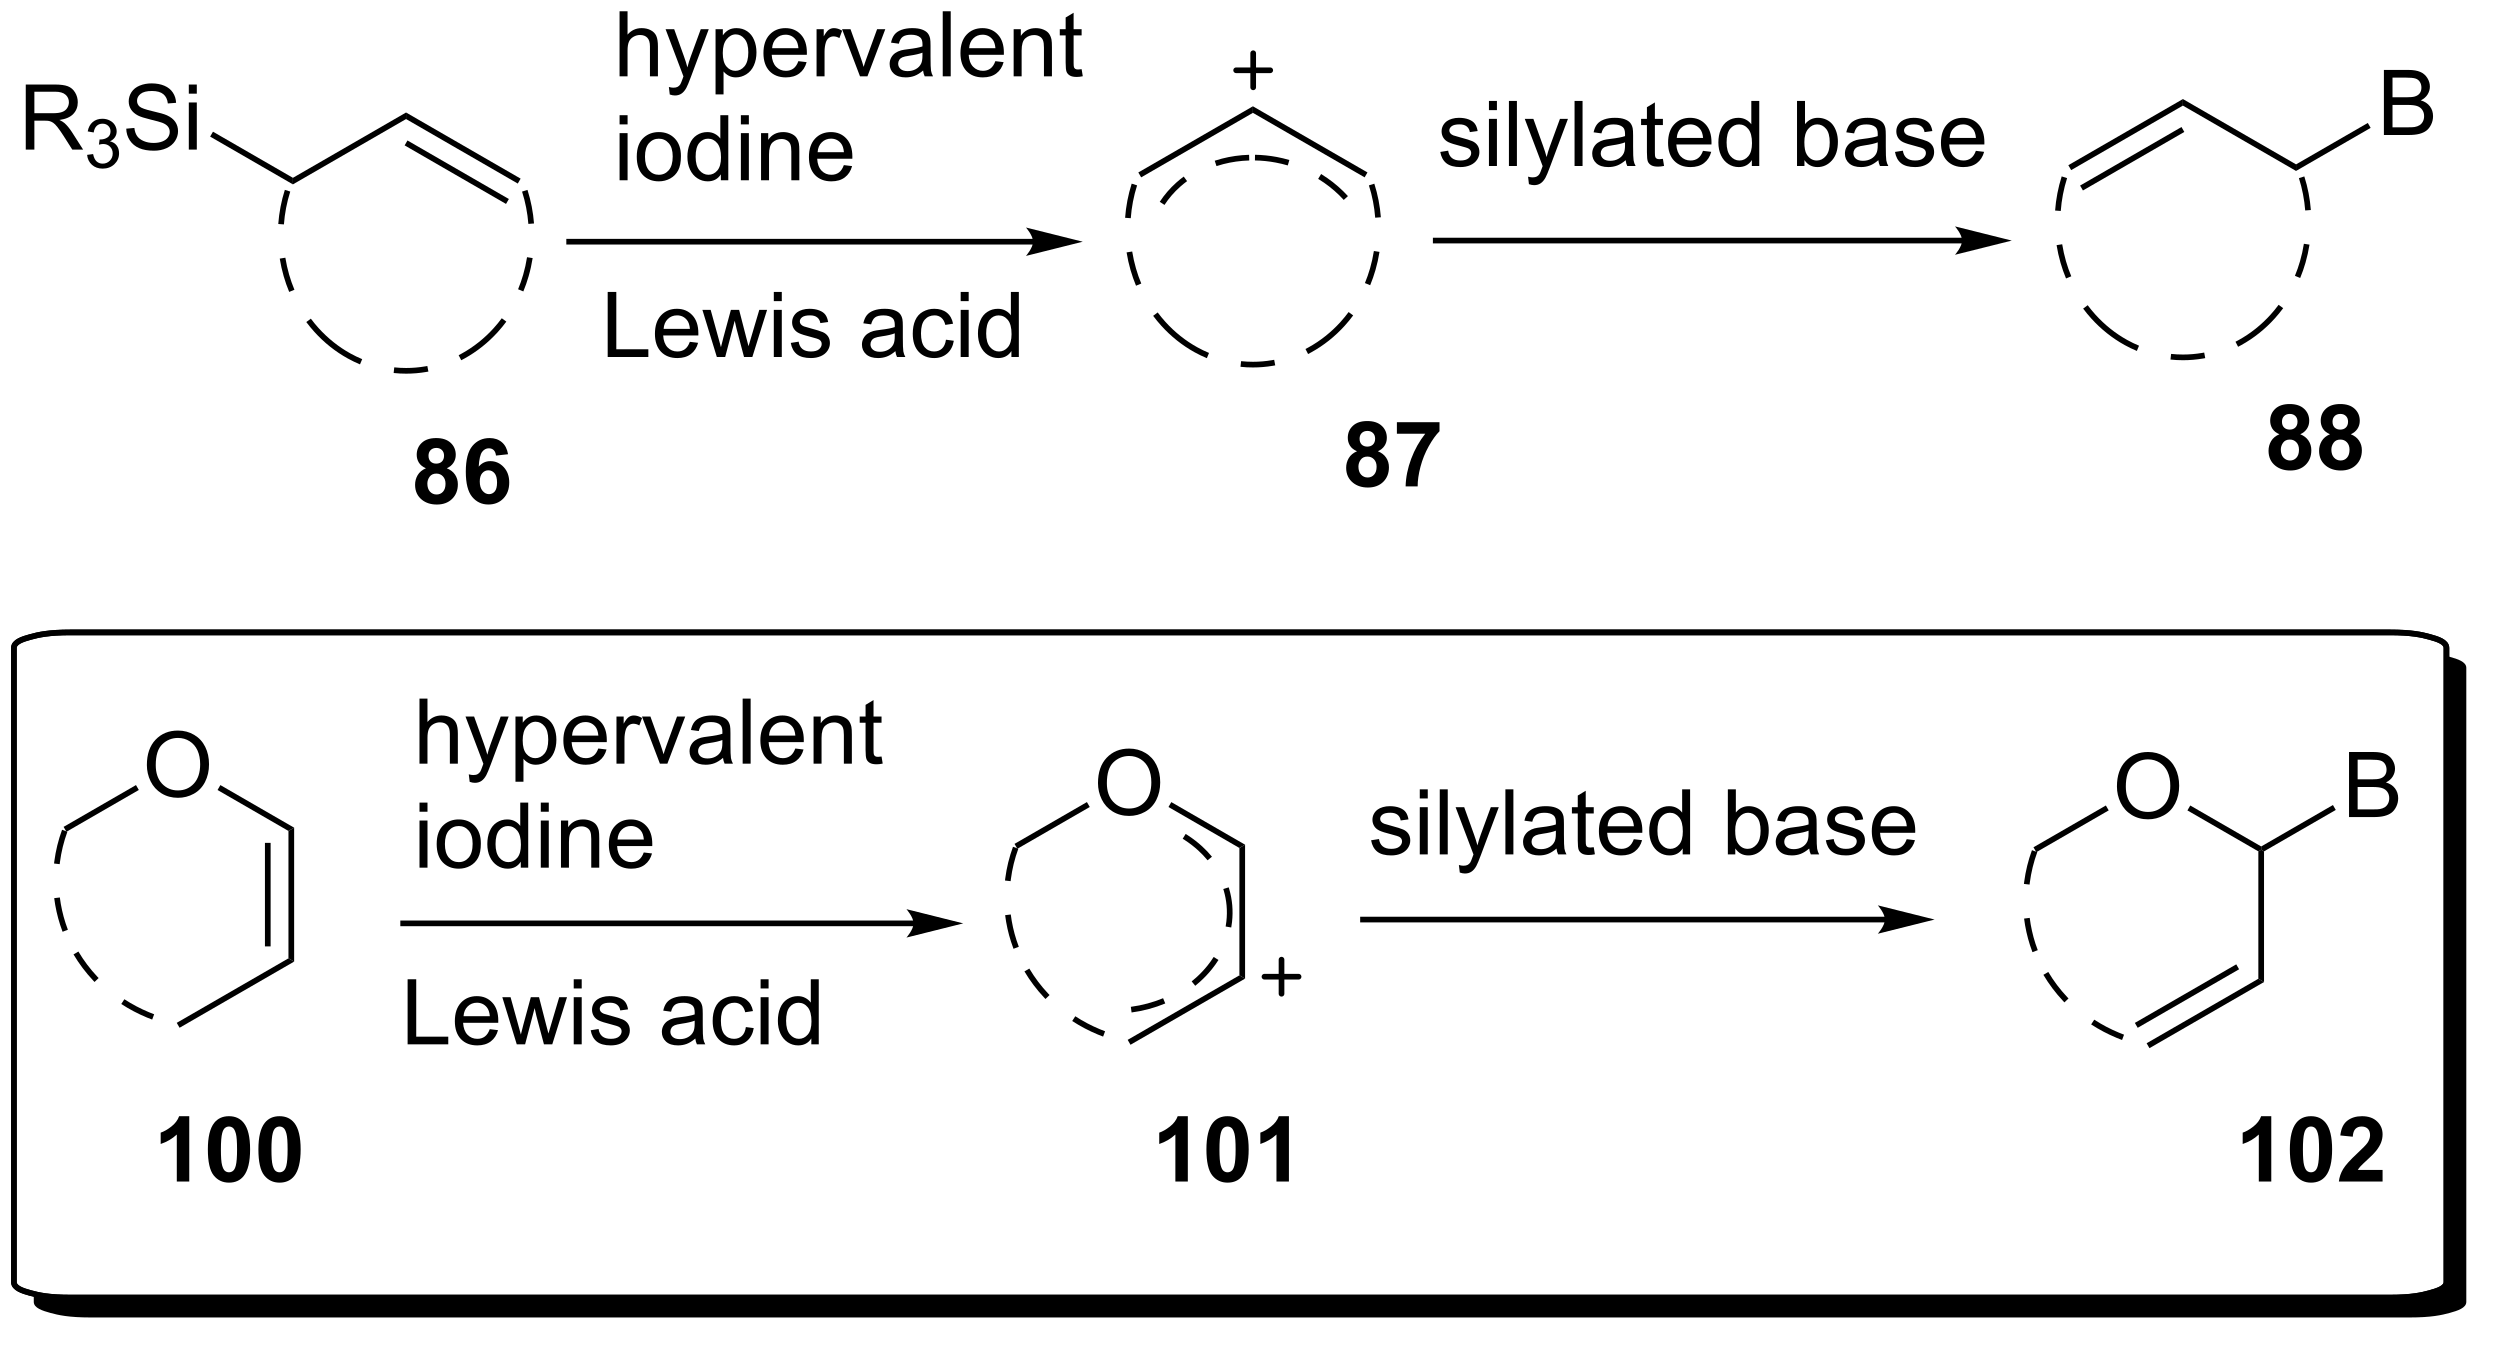 <?xml version="1.0" encoding="UTF-8"?>
<!DOCTYPE svg PUBLIC '-//W3C//DTD SVG 1.0//EN'
          'http://www.w3.org/TR/2001/REC-SVG-20010904/DTD/svg10.dtd'>
<svg stroke-dasharray="none" shape-rendering="auto" xmlns="http://www.w3.org/2000/svg" font-family="'Dialog'" text-rendering="auto" width="90" fill-opacity="1" color-interpolation="auto" color-rendering="auto" preserveAspectRatio="xMidYMid meet" font-size="12px" viewBox="0 0 90 49" fill="black" xmlns:xlink="http://www.w3.org/1999/xlink" stroke="black" image-rendering="auto" stroke-miterlimit="10" stroke-linecap="square" stroke-linejoin="miter" font-style="normal" stroke-width="1" height="49" stroke-dashoffset="0" font-weight="normal" stroke-opacity="1"
><!--Generated by the Batik Graphics2D SVG Generator--><defs id="genericDefs"
  /><g
  ><defs id="defs1"
    ><clipPath clipPathUnits="userSpaceOnUse" id="clipPath1"
      ><path d="M1.032 2.161 L227.612 2.161 L227.612 124.773 L1.032 124.773 L1.032 2.161 Z"
      /></clipPath
      ><clipPath clipPathUnits="userSpaceOnUse" id="clipPath2"
      ><path d="M-0.785 17.932 L-0.785 136.383 L218.901 136.383 L218.901 17.932 Z"
      /></clipPath
      ><clipPath clipPathUnits="userSpaceOnUse" id="clipPath3"
      ><path d="M-0.785 17.932 L-0.785 136.162 L218.524 136.162 L218.524 17.932 Z"
      /></clipPath
    ></defs
    ><g transform="scale(0.397,0.397) translate(-1.032,-2.161) matrix(1.029,0,0,1.029,1.839,-16.284)"
    ><path d="M12.159 85.344 Q12.159 83.917 12.925 83.112 Q13.691 82.305 14.901 82.305 Q15.693 82.305 16.328 82.685 Q16.966 83.063 17.3 83.74 Q17.636 84.417 17.636 85.276 Q17.636 86.149 17.284 86.836 Q16.933 87.524 16.287 87.878 Q15.644 88.232 14.896 88.232 Q14.089 88.232 13.451 87.841 Q12.816 87.448 12.487 86.774 Q12.159 86.097 12.159 85.344 ZM12.941 85.355 Q12.941 86.391 13.495 86.987 Q14.053 87.581 14.894 87.581 Q15.748 87.581 16.3 86.98 Q16.855 86.378 16.855 85.274 Q16.855 84.573 16.618 84.052 Q16.381 83.532 15.925 83.245 Q15.472 82.956 14.904 82.956 Q14.099 82.956 13.519 83.511 Q12.941 84.063 12.941 85.355 Z" stroke="none" clip-path="url(#clipPath3)"
    /></g
    ><g transform="matrix(0.409,0,0,0.409,0.321,-7.326)"
    ><path d="M5.062 91.125 L4.812 90.692 L11.184 87.013 L11.434 87.446 Z" stroke="none" clip-path="url(#clipPath3)"
    /></g
    ><g transform="matrix(0.409,0,0,0.409,0.321,-7.326)"
    ><path d="M18.363 87.448 L18.613 87.015 L25.105 90.764 L24.605 91.052 Z" stroke="none" clip-path="url(#clipPath3)"
    /></g
    ><g transform="matrix(0.409,0,0,0.409,0.321,-7.326)"
    ><path d="M24.605 91.052 L25.105 90.764 L25.105 102.552 L24.605 102.264 ZM22.535 92.103 L22.535 101.213 L23.035 101.213 L23.035 92.103 Z" stroke="none" clip-path="url(#clipPath3)"
    /></g
    ><g transform="matrix(0.409,0,0,0.409,0.321,-7.326)"
    ><path d="M3.986 96.968 C4.086 97.763 4.26 98.548 4.508 99.315 C4.574 99.52 4.646 99.724 4.723 99.926 L5.19 99.748 C5.116 99.554 5.047 99.358 4.984 99.161 C4.745 98.424 4.578 97.67 4.482 96.906 L3.986 96.968 ZM4.678 90.948 C4.344 91.859 4.117 92.792 3.995 93.732 C3.987 93.794 3.979 93.856 3.972 93.918 L4.469 93.975 C4.476 93.915 4.483 93.856 4.491 93.796 C4.608 92.893 4.827 91.996 5.147 91.12 L4.678 90.948 ZM9.889 106.284 C10.597 106.745 11.351 107.142 12.141 107.471 C12.296 107.535 12.452 107.596 12.61 107.655 L12.784 107.187 C12.633 107.13 12.482 107.071 12.332 107.009 C11.571 106.692 10.844 106.309 10.162 105.865 L9.889 106.284 ZM5.685 101.92 C6.179 102.752 6.76 103.521 7.417 104.219 C7.457 104.261 7.497 104.304 7.537 104.345 L7.896 103.998 C7.858 103.958 7.819 103.917 7.781 103.877 C7.15 103.206 6.59 102.465 6.115 101.665 L5.685 101.92 Z" stroke="none" clip-path="url(#clipPath3)"
    /></g
    ><g transform="matrix(0.409,0,0,0.409,0.321,-7.326)"
    ><path d="M104.419 104.681 C104.557 104.57 104.691 104.456 104.822 104.339 C105.213 103.989 105.571 103.612 105.891 103.212 C106.099 102.953 106.29 102.685 106.465 102.409 L106.042 102.142 C105.878 102.402 105.697 102.655 105.502 102.899 C105.198 103.277 104.859 103.635 104.488 103.967 C104.364 104.078 104.237 104.186 104.105 104.292 L104.419 104.681 ZM107.588 99.549 C107.615 99.395 107.638 99.239 107.656 99.083 L107.159 99.026 C107.142 99.172 107.121 99.317 107.096 99.462 L107.588 99.549 ZM98.817 107.029 C99.865 106.888 100.86 106.617 101.78 106.236 L101.589 105.774 C100.709 106.138 99.755 106.398 98.751 106.533 L98.817 107.029 ZM105.891 93.318 C105.627 92.997 105.338 92.692 105.024 92.405 C104.644 92.057 104.228 91.735 103.78 91.443 C103.713 91.4 103.645 91.356 103.577 91.314 L103.314 91.74 C103.379 91.78 103.444 91.821 103.508 91.862 C103.932 92.139 104.326 92.444 104.686 92.774 C104.983 93.045 105.257 93.333 105.505 93.636 L105.891 93.318 ZM107.656 99.083 C107.714 98.577 107.72 98.076 107.677 97.584 C107.634 97.092 107.541 96.609 107.403 96.14 C107.391 96.098 107.379 96.057 107.366 96.015 L106.888 96.164 C106.9 96.203 106.912 96.242 106.924 96.281 C107.052 96.718 107.138 97.168 107.179 97.627 C107.219 98.086 107.214 98.553 107.159 99.026 L107.656 99.083 Z" stroke="none" clip-path="url(#clipPath3)"
    /></g
    ><g stroke-width="0.5" transform="matrix(0.409,0,0,0.409,0.321,-7.326)" stroke-linejoin="round" stroke-linecap="round"
    ><path fill="none" d="M110.514 103.881 L113.514 103.881 M112.014 102.381 L112.014 105.381" clip-path="url(#clipPath3)"
    /></g
    ><g transform="matrix(0.409,0,0,0.409,0.321,-7.326)"
    ><path d="M24.605 102.264 L25.105 102.552 L15.021 108.375 L14.771 107.942 Z" stroke="none" clip-path="url(#clipPath3)"
    /></g
    ><g transform="matrix(0.409,0,0,0.409,0.321,-7.326)"
    ><path d="M95.86 86.841 Q95.86 85.415 96.625 84.61 Q97.391 83.802 98.602 83.802 Q99.394 83.802 100.029 84.183 Q100.667 84.56 101 85.237 Q101.336 85.915 101.336 86.774 Q101.336 87.646 100.985 88.334 Q100.633 89.021 99.987 89.375 Q99.344 89.73 98.597 89.73 Q97.789 89.73 97.151 89.339 Q96.516 88.946 96.188 88.271 Q95.86 87.594 95.86 86.841 ZM96.641 86.852 Q96.641 87.888 97.196 88.485 Q97.753 89.079 98.594 89.079 Q99.448 89.079 100 88.477 Q100.555 87.875 100.555 86.771 Q100.555 86.071 100.318 85.55 Q100.081 85.029 99.625 84.743 Q99.172 84.454 98.605 84.454 Q97.8 84.454 97.219 85.008 Q96.641 85.56 96.641 86.852 Z" stroke="none" clip-path="url(#clipPath3)"
    /></g
    ><g transform="matrix(0.409,0,0,0.409,0.321,-7.326)"
    ><path d="M88.762 92.622 L88.512 92.189 L94.885 88.51 L95.135 88.943 Z" stroke="none" clip-path="url(#clipPath3)"
    /></g
    ><g transform="matrix(0.409,0,0,0.409,0.321,-7.326)"
    ><path d="M102.064 88.946 L102.314 88.513 L108.806 92.261 L108.306 92.55 Z" stroke="none" clip-path="url(#clipPath3)"
    /></g
    ><g transform="matrix(0.409,0,0,0.409,0.321,-7.326)"
    ><path d="M108.306 92.55 L108.806 92.261 L108.806 104.05 L108.306 103.761 Z" stroke="none" clip-path="url(#clipPath3)"
    /></g
    ><g transform="matrix(0.409,0,0,0.409,0.321,-7.326)"
    ><path d="M87.687 98.466 C87.786 99.26 87.96 100.046 88.208 100.812 C88.275 101.017 88.346 101.221 88.423 101.424 L88.891 101.246 C88.817 101.051 88.748 100.856 88.684 100.658 C88.446 99.922 88.278 99.167 88.183 98.404 L87.687 98.466 ZM88.378 92.445 C88.045 93.356 87.818 94.289 87.696 95.229 C87.688 95.291 87.68 95.353 87.673 95.415 L88.17 95.472 C88.176 95.413 88.184 95.353 88.192 95.293 C88.309 94.391 88.527 93.493 88.848 92.617 L88.378 92.445 ZM93.59 107.781 C94.298 108.242 95.051 108.64 95.842 108.968 C95.997 109.032 96.153 109.094 96.31 109.153 L96.485 108.684 C96.333 108.627 96.182 108.568 96.033 108.506 C95.271 108.19 94.545 107.806 93.862 107.362 L93.59 107.781 ZM89.386 103.418 C89.879 104.249 90.461 105.019 91.117 105.716 C91.157 105.759 91.197 105.801 91.238 105.843 L91.597 105.495 C91.558 105.455 91.52 105.415 91.482 105.374 C90.85 104.703 90.29 103.963 89.816 103.163 L89.386 103.418 Z" stroke="none" clip-path="url(#clipPath3)"
    /></g
    ><g transform="matrix(0.409,0,0,0.409,0.321,-7.326)"
    ><path d="M108.306 103.761 L108.806 104.05 L98.722 109.872 L98.472 109.439 Z" stroke="none" clip-path="url(#clipPath3)"
    /></g
    ><g transform="matrix(0.409,0,0,0.409,0.321,-7.326)"
    ><path d="M185.547 87.141 Q185.547 85.714 186.313 84.909 Q187.079 84.102 188.29 84.102 Q189.081 84.102 189.717 84.482 Q190.355 84.86 190.688 85.537 Q191.024 86.214 191.024 87.073 Q191.024 87.946 190.672 88.633 Q190.321 89.321 189.675 89.675 Q189.032 90.029 188.284 90.029 Q187.477 90.029 186.839 89.638 Q186.204 89.245 185.875 88.571 Q185.547 87.894 185.547 87.141 ZM186.329 87.151 Q186.329 88.188 186.883 88.784 Q187.441 89.378 188.282 89.378 Q189.136 89.378 189.688 88.776 Q190.243 88.175 190.243 87.071 Q190.243 86.37 190.006 85.849 Q189.769 85.329 189.313 85.042 Q188.86 84.753 188.292 84.753 Q187.487 84.753 186.907 85.308 Q186.329 85.86 186.329 87.151 Z" stroke="none" clip-path="url(#clipPath3)"
    /></g
    ><g transform="matrix(0.409,0,0,0.409,0.321,-7.326)"
    ><path d="M178.45 92.922 L178.2 92.489 L184.572 88.81 L184.822 89.243 Z" stroke="none" clip-path="url(#clipPath3)"
    /></g
    ><g transform="matrix(0.409,0,0,0.409,0.321,-7.326)"
    ><path d="M191.751 89.245 L192.001 88.812 L198.244 92.416 L198.244 92.705 L197.994 92.849 Z" stroke="none" clip-path="url(#clipPath3)"
    /></g
    ><g transform="matrix(0.409,0,0,0.409,0.321,-7.326)"
    ><path d="M197.994 92.849 L198.244 92.705 L198.494 92.849 L198.494 104.349 L197.994 104.061 Z" stroke="none" clip-path="url(#clipPath3)"
    /></g
    ><g transform="matrix(0.409,0,0,0.409,0.321,-7.326)"
    ><path d="M177.374 98.765 C177.474 99.56 177.648 100.345 177.896 101.112 C177.962 101.317 178.034 101.521 178.111 101.723 L178.578 101.545 C178.504 101.351 178.435 101.155 178.371 100.958 C178.133 100.221 177.966 99.466 177.87 98.703 L177.374 98.765 ZM178.066 92.744 C177.732 93.656 177.506 94.589 177.383 95.529 C177.375 95.591 177.368 95.653 177.36 95.714 L177.857 95.772 C177.864 95.712 177.871 95.653 177.879 95.593 C177.996 94.69 178.215 93.793 178.535 92.916 L178.066 92.744 ZM183.277 108.081 C183.985 108.542 184.739 108.939 185.529 109.267 C185.684 109.332 185.84 109.393 185.998 109.452 L186.173 108.984 C186.021 108.927 185.87 108.868 185.721 108.805 C184.959 108.489 184.232 108.106 183.55 107.662 L183.277 108.081 ZM179.073 103.717 C179.567 104.549 180.148 105.318 180.805 106.016 C180.845 106.058 180.885 106.1 180.925 106.142 L181.285 105.795 C181.246 105.754 181.207 105.714 181.169 105.674 C180.538 105.002 179.978 104.262 179.504 103.462 L179.073 103.717 Z" stroke="none" clip-path="url(#clipPath3)"
    /></g
    ><g transform="matrix(0.409,0,0,0.409,0.321,-7.326)"
    ><path d="M197.994 104.061 L198.494 104.349 L188.409 110.172 L188.159 109.739 ZM196.049 102.793 L187.124 107.946 L187.374 108.379 L196.299 103.227 Z" stroke="none" clip-path="url(#clipPath3)"
    /></g
    ><g transform="matrix(0.409,0,0,0.409,0.321,-7.326)"
    ><path d="M205.976 89.83 L205.976 84.103 L208.125 84.103 Q208.781 84.103 209.177 84.278 Q209.575 84.45 209.799 84.812 Q210.023 85.174 210.023 85.567 Q210.023 85.934 209.823 86.26 Q209.625 86.583 209.224 86.783 Q209.742 86.934 210.02 87.302 Q210.302 87.669 210.302 88.169 Q210.302 88.572 210.13 88.919 Q209.961 89.262 209.711 89.45 Q209.461 89.637 209.083 89.734 Q208.708 89.83 208.161 89.83 L205.976 89.83 ZM206.734 86.51 L207.974 86.51 Q208.476 86.51 208.695 86.442 Q208.984 86.356 209.13 86.158 Q209.278 85.958 209.278 85.658 Q209.278 85.372 209.14 85.156 Q209.005 84.939 208.75 84.859 Q208.497 84.778 207.88 84.778 L206.734 84.778 L206.734 86.51 ZM206.734 89.153 L208.161 89.153 Q208.528 89.153 208.677 89.127 Q208.937 89.08 209.112 88.971 Q209.289 88.861 209.401 88.653 Q209.515 88.442 209.515 88.169 Q209.515 87.848 209.351 87.614 Q209.187 87.377 208.895 87.281 Q208.606 87.184 208.06 87.184 L206.734 87.184 L206.734 89.153 Z" stroke="none" clip-path="url(#clipPath3)"
    /></g
    ><g transform="matrix(0.409,0,0,0.409,0.321,-7.326)"
    ><path d="M198.494 92.849 L198.244 92.705 L198.244 92.416 L204.559 88.77 L204.809 89.203 Z" stroke="none" clip-path="url(#clipPath3)"
    /></g
    ><g transform="matrix(0.409,0,0,0.409,0.321,-7.326)"
    ><path d="M119.899 91.873 L120.595 91.764 Q120.652 92.183 120.92 92.407 Q121.189 92.628 121.668 92.628 Q122.152 92.628 122.386 92.43 Q122.621 92.233 122.621 91.967 Q122.621 91.73 122.415 91.592 Q122.269 91.498 121.696 91.355 Q120.923 91.16 120.623 91.016 Q120.324 90.873 120.17 90.623 Q120.017 90.371 120.017 90.066 Q120.017 89.787 120.142 89.553 Q120.269 89.316 120.488 89.16 Q120.652 89.037 120.936 88.954 Q121.22 88.871 121.543 88.871 Q122.032 88.871 122.399 89.011 Q122.769 89.152 122.944 89.391 Q123.121 89.631 123.189 90.035 L122.501 90.128 Q122.454 89.808 122.228 89.628 Q122.004 89.449 121.595 89.449 Q121.11 89.449 120.902 89.61 Q120.696 89.769 120.696 89.983 Q120.696 90.121 120.782 90.23 Q120.868 90.342 121.05 90.417 Q121.157 90.457 121.673 90.597 Q122.418 90.795 122.712 90.923 Q123.009 91.05 123.175 91.292 Q123.345 91.535 123.345 91.894 Q123.345 92.246 123.139 92.555 Q122.933 92.865 122.545 93.037 Q122.16 93.207 121.673 93.207 Q120.863 93.207 120.439 92.871 Q120.017 92.535 119.899 91.873 ZM124.183 88.193 L124.183 87.386 L124.886 87.386 L124.886 88.193 L124.183 88.193 ZM124.183 93.113 L124.183 88.964 L124.886 88.964 L124.886 93.113 L124.183 93.113 ZM125.942 93.113 L125.942 87.386 L126.645 87.386 L126.645 93.113 L125.942 93.113 ZM127.704 94.712 L127.626 94.05 Q127.855 94.113 128.027 94.113 Q128.261 94.113 128.402 94.035 Q128.543 93.957 128.634 93.816 Q128.699 93.712 128.847 93.292 Q128.868 93.235 128.91 93.121 L127.337 88.964 L128.095 88.964 L128.957 91.365 Q129.126 91.824 129.259 92.326 Q129.379 91.842 129.548 91.381 L130.433 88.964 L131.136 88.964 L129.558 93.183 Q129.306 93.868 129.165 94.126 Q128.977 94.472 128.735 94.633 Q128.493 94.798 128.157 94.798 Q127.954 94.798 127.704 94.712 ZM131.72 93.113 L131.72 87.386 L132.423 87.386 L132.423 93.113 L131.72 93.113 ZM136.218 92.6 Q135.828 92.933 135.466 93.071 Q135.106 93.207 134.692 93.207 Q134.007 93.207 133.64 92.873 Q133.273 92.537 133.273 92.019 Q133.273 91.714 133.411 91.462 Q133.552 91.209 133.776 91.058 Q134 90.904 134.281 90.826 Q134.489 90.772 134.906 90.722 Q135.757 90.621 136.161 90.48 Q136.164 90.334 136.164 90.295 Q136.164 89.865 135.966 89.691 Q135.695 89.451 135.164 89.451 Q134.669 89.451 134.432 89.626 Q134.195 89.8 134.083 90.24 L133.395 90.147 Q133.489 89.707 133.703 89.436 Q133.919 89.162 134.325 89.016 Q134.731 88.871 135.265 88.871 Q135.797 88.871 136.127 88.996 Q136.461 89.121 136.617 89.311 Q136.773 89.498 136.836 89.787 Q136.872 89.967 136.872 90.436 L136.872 91.373 Q136.872 92.355 136.916 92.615 Q136.961 92.873 137.093 93.113 L136.359 93.113 Q136.25 92.894 136.218 92.6 ZM136.161 91.029 Q135.778 91.186 135.013 91.295 Q134.578 91.358 134.398 91.436 Q134.218 91.514 134.119 91.665 Q134.023 91.816 134.023 91.998 Q134.023 92.279 134.237 92.467 Q134.45 92.654 134.859 92.654 Q135.265 92.654 135.58 92.477 Q135.898 92.3 136.047 91.99 Q136.161 91.753 136.161 91.287 L136.161 91.029 ZM139.496 92.483 L139.597 93.105 Q139.3 93.167 139.066 93.167 Q138.683 93.167 138.472 93.048 Q138.261 92.925 138.175 92.727 Q138.089 92.529 138.089 91.897 L138.089 89.511 L137.574 89.511 L137.574 88.964 L138.089 88.964 L138.089 87.936 L138.79 87.514 L138.79 88.964 L139.496 88.964 L139.496 89.511 L138.79 89.511 L138.79 91.936 Q138.79 92.238 138.827 92.324 Q138.863 92.41 138.946 92.462 Q139.032 92.511 139.189 92.511 Q139.306 92.511 139.496 92.483 ZM143.023 91.777 L143.75 91.865 Q143.578 92.503 143.112 92.855 Q142.648 93.207 141.927 93.207 Q141.015 93.207 140.481 92.647 Q139.95 92.084 139.95 91.074 Q139.95 90.027 140.489 89.449 Q141.028 88.871 141.888 88.871 Q142.718 88.871 143.244 89.438 Q143.773 90.003 143.773 91.029 Q143.773 91.092 143.77 91.217 L140.677 91.217 Q140.716 91.902 141.062 92.266 Q141.411 92.628 141.929 92.628 Q142.317 92.628 142.591 92.425 Q142.864 92.222 143.023 91.777 ZM140.716 90.639 L143.031 90.639 Q142.984 90.115 142.765 89.855 Q142.429 89.449 141.895 89.449 Q141.411 89.449 141.08 89.774 Q140.75 90.097 140.716 90.639 ZM147.324 93.113 L147.324 92.589 Q146.931 93.207 146.165 93.207 Q145.668 93.207 145.251 92.933 Q144.837 92.66 144.608 92.17 Q144.379 91.678 144.379 91.042 Q144.379 90.42 144.584 89.915 Q144.793 89.41 145.207 89.141 Q145.621 88.871 146.134 88.871 Q146.509 88.871 146.8 89.029 Q147.095 89.186 147.277 89.441 L147.277 87.386 L147.977 87.386 L147.977 93.113 L147.324 93.113 ZM145.102 91.042 Q145.102 91.839 145.439 92.235 Q145.774 92.628 146.23 92.628 Q146.691 92.628 147.014 92.251 Q147.337 91.873 147.337 91.1 Q147.337 90.248 147.009 89.85 Q146.681 89.451 146.199 89.451 Q145.73 89.451 145.415 89.834 Q145.102 90.217 145.102 91.042 ZM151.954 93.113 L151.3 93.113 L151.3 87.386 L152.004 87.386 L152.004 89.428 Q152.449 88.871 153.142 88.871 Q153.524 88.871 153.866 89.024 Q154.207 89.178 154.428 89.459 Q154.649 89.738 154.774 90.133 Q154.899 90.527 154.899 90.975 Q154.899 92.042 154.371 92.626 Q153.845 93.207 153.105 93.207 Q152.371 93.207 151.954 92.592 L151.954 93.113 ZM151.946 91.006 Q151.946 91.753 152.149 92.084 Q152.48 92.628 153.048 92.628 Q153.509 92.628 153.845 92.227 Q154.181 91.826 154.181 91.035 Q154.181 90.222 153.858 89.837 Q153.535 89.449 153.079 89.449 Q152.618 89.449 152.282 89.85 Q151.946 90.248 151.946 91.006 ZM158.461 92.6 Q158.07 92.933 157.708 93.071 Q157.349 93.207 156.935 93.207 Q156.25 93.207 155.882 92.873 Q155.515 92.537 155.515 92.019 Q155.515 91.714 155.653 91.462 Q155.794 91.209 156.018 91.058 Q156.242 90.904 156.523 90.826 Q156.731 90.772 157.148 90.722 Q158 90.621 158.403 90.48 Q158.406 90.334 158.406 90.295 Q158.406 89.865 158.208 89.691 Q157.937 89.451 157.406 89.451 Q156.911 89.451 156.674 89.626 Q156.437 89.8 156.325 90.24 L155.638 90.147 Q155.731 89.707 155.945 89.436 Q156.161 89.162 156.567 89.016 Q156.974 88.871 157.507 88.871 Q158.039 88.871 158.369 88.996 Q158.703 89.121 158.859 89.311 Q159.015 89.498 159.078 89.787 Q159.114 89.967 159.114 90.436 L159.114 91.373 Q159.114 92.355 159.159 92.615 Q159.203 92.873 159.336 93.113 L158.601 93.113 Q158.492 92.894 158.461 92.6 ZM158.403 91.029 Q158.02 91.186 157.255 91.295 Q156.82 91.358 156.64 91.436 Q156.461 91.514 156.362 91.665 Q156.265 91.816 156.265 91.998 Q156.265 92.279 156.479 92.467 Q156.692 92.654 157.101 92.654 Q157.507 92.654 157.823 92.477 Q158.14 92.3 158.289 91.99 Q158.403 91.753 158.403 91.287 L158.403 91.029 ZM159.923 91.873 L160.618 91.764 Q160.675 92.183 160.944 92.407 Q161.212 92.628 161.691 92.628 Q162.175 92.628 162.41 92.43 Q162.644 92.233 162.644 91.967 Q162.644 91.73 162.439 91.592 Q162.293 91.498 161.72 91.355 Q160.946 91.16 160.647 91.016 Q160.347 90.873 160.194 90.623 Q160.04 90.371 160.04 90.066 Q160.04 89.787 160.165 89.553 Q160.293 89.316 160.511 89.16 Q160.675 89.037 160.959 88.954 Q161.243 88.871 161.566 88.871 Q162.056 88.871 162.423 89.011 Q162.793 89.152 162.967 89.391 Q163.144 89.631 163.212 90.035 L162.524 90.128 Q162.477 89.808 162.251 89.628 Q162.027 89.449 161.618 89.449 Q161.134 89.449 160.925 89.61 Q160.72 89.769 160.72 89.983 Q160.72 90.121 160.806 90.23 Q160.892 90.342 161.074 90.417 Q161.181 90.457 161.696 90.597 Q162.441 90.795 162.735 90.923 Q163.032 91.05 163.199 91.292 Q163.368 91.535 163.368 91.894 Q163.368 92.246 163.162 92.555 Q162.957 92.865 162.569 93.037 Q162.183 93.207 161.696 93.207 Q160.886 93.207 160.462 92.871 Q160.04 92.535 159.923 91.873 ZM167.043 91.777 L167.769 91.865 Q167.597 92.503 167.131 92.855 Q166.668 93.207 165.946 93.207 Q165.035 93.207 164.501 92.647 Q163.97 92.084 163.97 91.074 Q163.97 90.027 164.509 89.449 Q165.048 88.871 165.907 88.871 Q166.738 88.871 167.264 89.438 Q167.793 90.003 167.793 91.029 Q167.793 91.092 167.79 91.217 L164.696 91.217 Q164.735 91.902 165.082 92.266 Q165.431 92.628 165.949 92.628 Q166.337 92.628 166.61 92.425 Q166.884 92.222 167.043 91.777 ZM164.735 90.639 L167.05 90.639 Q167.004 90.115 166.785 89.855 Q166.449 89.449 165.915 89.449 Q165.431 89.449 165.1 89.774 Q164.769 90.097 164.735 90.639 Z" stroke="none" clip-path="url(#clipPath3)"
    /></g
    ><g transform="matrix(0.409,0,0,0.409,0.321,-7.326)"
    ><path d="M15.874 121.909 L14.777 121.909 L14.777 117.772 Q14.176 118.334 13.358 118.605 L13.358 117.607 Q13.788 117.467 14.29 117.076 Q14.796 116.683 14.983 116.159 L15.874 116.159 L15.874 121.909 ZM19.37 116.159 Q20.203 116.159 20.672 116.753 Q21.229 117.456 21.229 119.084 Q21.229 120.709 20.667 121.42 Q20.203 122.008 19.37 122.008 Q18.534 122.008 18.021 121.365 Q17.511 120.722 17.511 119.074 Q17.511 117.456 18.073 116.745 Q18.539 116.159 19.37 116.159 ZM19.37 117.068 Q19.172 117.068 19.016 117.196 Q18.859 117.324 18.773 117.652 Q18.659 118.076 18.659 119.084 Q18.659 120.092 18.761 120.469 Q18.862 120.847 19.016 120.972 Q19.172 121.097 19.37 121.097 Q19.57 121.097 19.727 120.969 Q19.883 120.842 19.969 120.514 Q20.081 120.092 20.081 119.084 Q20.081 118.076 19.979 117.701 Q19.878 117.324 19.724 117.196 Q19.57 117.068 19.37 117.068 ZM23.819 116.159 Q24.652 116.159 25.121 116.753 Q25.678 117.456 25.678 119.084 Q25.678 120.709 25.116 121.42 Q24.652 122.008 23.819 122.008 Q22.983 122.008 22.47 121.365 Q21.96 120.722 21.96 119.074 Q21.96 117.456 22.522 116.745 Q22.988 116.159 23.819 116.159 ZM23.819 117.068 Q23.621 117.068 23.465 117.196 Q23.309 117.324 23.223 117.652 Q23.108 118.076 23.108 119.084 Q23.108 120.092 23.21 120.469 Q23.311 120.847 23.465 120.972 Q23.621 121.097 23.819 121.097 Q24.02 121.097 24.176 120.969 Q24.332 120.842 24.418 120.514 Q24.53 120.092 24.53 119.084 Q24.53 118.076 24.428 117.701 Q24.327 117.324 24.173 117.196 Q24.02 117.068 23.819 117.068 Z" stroke="none" clip-path="url(#clipPath3)"
    /></g
    ><g transform="matrix(0.409,0,0,0.409,0.321,-7.326)"
    ><path d="M103.767 121.909 L102.671 121.909 L102.671 117.772 Q102.069 118.334 101.251 118.605 L101.251 117.607 Q101.681 117.467 102.184 117.076 Q102.689 116.683 102.876 116.159 L103.767 116.159 L103.767 121.909 ZM107.263 116.159 Q108.097 116.159 108.565 116.753 Q109.123 117.456 109.123 119.084 Q109.123 120.709 108.56 121.42 Q108.097 122.008 107.263 122.008 Q106.427 122.008 105.914 121.365 Q105.404 120.722 105.404 119.074 Q105.404 117.456 105.966 116.745 Q106.432 116.159 107.263 116.159 ZM107.263 117.068 Q107.065 117.068 106.909 117.196 Q106.753 117.324 106.667 117.652 Q106.552 118.076 106.552 119.084 Q106.552 120.092 106.654 120.469 Q106.755 120.847 106.909 120.972 Q107.065 121.097 107.263 121.097 Q107.464 121.097 107.62 120.969 Q107.776 120.842 107.862 120.514 Q107.974 120.092 107.974 119.084 Q107.974 118.076 107.873 117.701 Q107.771 117.324 107.617 117.196 Q107.464 117.068 107.263 117.068 ZM112.665 121.909 L111.569 121.909 L111.569 117.772 Q110.968 118.334 110.15 118.605 L110.15 117.607 Q110.579 117.467 111.082 117.076 Q111.587 116.683 111.775 116.159 L112.665 116.159 L112.665 121.909 Z" stroke="none" clip-path="url(#clipPath3)"
    /></g
    ><g transform="matrix(0.409,0,0,0.409,0.321,-7.326)"
    ><path d="M199.132 121.909 L198.035 121.909 L198.035 117.772 Q197.434 118.334 196.616 118.605 L196.616 117.607 Q197.046 117.467 197.548 117.076 Q198.054 116.683 198.241 116.159 L199.132 116.159 L199.132 121.909 ZM202.628 116.159 Q203.461 116.159 203.93 116.753 Q204.487 117.456 204.487 119.084 Q204.487 120.709 203.925 121.42 Q203.461 122.008 202.628 122.008 Q201.792 122.008 201.279 121.365 Q200.768 120.722 200.768 119.074 Q200.768 117.456 201.331 116.745 Q201.797 116.159 202.628 116.159 ZM202.628 117.068 Q202.43 117.068 202.274 117.196 Q202.117 117.324 202.031 117.652 Q201.917 118.076 201.917 119.084 Q201.917 120.092 202.018 120.469 Q202.12 120.847 202.274 120.972 Q202.43 121.097 202.628 121.097 Q202.828 121.097 202.984 120.969 Q203.141 120.842 203.227 120.514 Q203.339 120.092 203.339 119.084 Q203.339 118.076 203.237 117.701 Q203.136 117.324 202.982 117.196 Q202.828 117.068 202.628 117.068 ZM208.929 120.889 L208.929 121.909 L205.082 121.909 Q205.145 121.331 205.457 120.813 Q205.77 120.295 206.691 119.441 Q207.434 118.748 207.6 118.503 Q207.827 118.162 207.827 117.831 Q207.827 117.464 207.629 117.266 Q207.434 117.068 207.085 117.068 Q206.741 117.068 206.538 117.277 Q206.335 117.482 206.304 117.964 L205.21 117.855 Q205.309 116.949 205.824 116.555 Q206.34 116.159 207.113 116.159 Q207.96 116.159 208.444 116.618 Q208.929 117.074 208.929 117.753 Q208.929 118.139 208.791 118.49 Q208.653 118.839 208.35 119.222 Q208.153 119.475 207.632 119.951 Q207.113 120.428 206.973 120.584 Q206.835 120.74 206.749 120.889 L208.929 120.889 Z" stroke="none" clip-path="url(#clipPath3)"
    /></g
    ><g transform="matrix(0.409,0,0,0.409,0.321,-7.326)"
    ><path d="M165.124 98.6 L119.186 98.6 L118.936 98.6 L118.936 99.1 L119.186 99.1 L165.124 99.1 L165.374 99.1 L165.374 98.6 L165.124 98.6 ZM169.499 98.85 L164.499 97.6 C164.499 97.6 165.124 98.303 165.124 98.85 C165.124 99.396 164.499 100.1 164.499 100.1 Z" stroke="none" clip-path="url(#clipPath3)"
    /></g
    ><g transform="matrix(0.409,0,0,0.409,0.321,-7.326)"
    ><path d="M45.04 33.636 L44.79 34.069 L34.956 28.391 L34.956 27.814 ZM44.005 35.429 L35.081 30.276 L34.831 30.709 L43.755 35.862 Z" stroke="none" clip-path="url(#clipPath3)"
    /></g
    ><g transform="matrix(0.409,0,0,0.409,0.321,-7.326)"
    ><path d="M34.956 27.814 L34.956 28.391 L24.997 34.141 L24.997 33.564 Z" stroke="none" clip-path="url(#clipPath3)"
    /></g
    ><g transform="matrix(0.409,0,0,0.409,0.321,-7.326)"
    ><path d="M1.483 31.078 L1.483 25.351 L4.022 25.351 Q4.788 25.351 5.186 25.505 Q5.585 25.658 5.822 26.049 Q6.061 26.44 6.061 26.914 Q6.061 27.523 5.665 27.942 Q5.272 28.359 4.447 28.471 Q4.749 28.617 4.905 28.757 Q5.236 29.062 5.533 29.518 L6.53 31.078 L5.577 31.078 L4.819 29.885 Q4.486 29.369 4.27 29.096 Q4.056 28.823 3.887 28.713 Q3.717 28.604 3.54 28.562 Q3.413 28.533 3.119 28.533 L2.241 28.533 L2.241 31.078 L1.483 31.078 ZM2.241 27.877 L3.869 27.877 Q4.389 27.877 4.681 27.77 Q4.975 27.664 5.126 27.427 Q5.28 27.19 5.28 26.914 Q5.28 26.507 4.983 26.247 Q4.689 25.984 4.053 25.984 L2.241 25.984 L2.241 27.877 Z" stroke="none" clip-path="url(#clipPath3)"
    /></g
    ><g transform="matrix(0.409,0,0,0.409,0.321,-7.326)"
    ><path d="M6.882 31.543 L7.41 31.473 Q7.501 31.922 7.718 32.119 Q7.937 32.316 8.251 32.316 Q8.623 32.316 8.878 32.059 Q9.136 31.801 9.136 31.42 Q9.136 31.057 8.898 30.822 Q8.662 30.586 8.294 30.586 Q8.146 30.586 7.923 30.645 L7.982 30.182 Q8.035 30.188 8.066 30.188 Q8.404 30.188 8.673 30.012 Q8.943 29.836 8.943 29.469 Q8.943 29.18 8.745 28.99 Q8.55 28.799 8.24 28.799 Q7.931 28.799 7.726 28.992 Q7.521 29.186 7.462 29.572 L6.935 29.479 Q7.033 28.947 7.374 28.656 Q7.718 28.365 8.228 28.365 Q8.579 28.365 8.874 28.516 Q9.171 28.666 9.328 28.928 Q9.484 29.188 9.484 29.48 Q9.484 29.76 9.333 29.988 Q9.185 30.217 8.892 30.352 Q9.273 30.439 9.484 30.717 Q9.695 30.992 9.695 31.408 Q9.695 31.971 9.285 32.363 Q8.874 32.754 8.248 32.754 Q7.683 32.754 7.308 32.418 Q6.935 32.08 6.882 31.543 Z" stroke="none" clip-path="url(#clipPath3)"
    /></g
    ><g transform="matrix(0.409,0,0,0.409,0.321,-7.326)"
    ><path d="M10.327 29.237 L11.043 29.174 Q11.092 29.604 11.277 29.88 Q11.465 30.156 11.855 30.325 Q12.246 30.494 12.733 30.494 Q13.168 30.494 13.498 30.367 Q13.832 30.237 13.993 30.013 Q14.155 29.789 14.155 29.523 Q14.155 29.252 13.998 29.052 Q13.842 28.851 13.483 28.713 Q13.254 28.625 12.465 28.434 Q11.675 28.244 11.358 28.078 Q10.949 27.862 10.746 27.544 Q10.545 27.226 10.545 26.83 Q10.545 26.398 10.79 26.02 Q11.037 25.643 11.509 25.448 Q11.983 25.252 12.561 25.252 Q13.199 25.252 13.683 25.458 Q14.17 25.664 14.431 26.062 Q14.694 26.46 14.715 26.963 L13.988 27.018 Q13.928 26.476 13.59 26.2 Q13.254 25.921 12.592 25.921 Q11.905 25.921 11.59 26.174 Q11.277 26.424 11.277 26.781 Q11.277 27.088 11.498 27.289 Q11.717 27.487 12.642 27.698 Q13.566 27.906 13.91 28.062 Q14.41 28.291 14.647 28.645 Q14.886 29 14.886 29.46 Q14.886 29.916 14.623 30.323 Q14.363 30.726 13.871 30.953 Q13.381 31.177 12.769 31.177 Q11.991 31.177 11.465 30.95 Q10.941 30.721 10.642 30.268 Q10.342 29.812 10.327 29.237 ZM15.834 26.158 L15.834 25.351 L16.538 25.351 L16.538 26.158 L15.834 26.158 ZM15.834 31.078 L15.834 26.929 L16.538 26.929 L16.538 31.078 L15.834 31.078 Z" stroke="none" clip-path="url(#clipPath3)"
    /></g
    ><g transform="matrix(0.409,0,0,0.409,0.321,-7.326)"
    ><path d="M24.997 33.564 L24.997 34.141 L17.712 29.936 L17.962 29.503 Z" stroke="none" clip-path="url(#clipPath3)"
    /></g
    ><g transform="matrix(0.409,0,0,0.409,0.321,-7.326)"
    ><path d="M23.838 40.675 C23.922 41.199 24.038 41.717 24.184 42.224 C24.32 42.695 24.481 43.157 24.669 43.607 L25.131 43.415 C24.951 42.982 24.795 42.538 24.664 42.086 C24.524 41.598 24.413 41.099 24.332 40.595 L23.838 40.675 ZM26.175 46.259 C26.398 46.558 26.636 46.848 26.887 47.125 C27.309 47.592 27.769 48.026 28.266 48.422 L28.578 48.031 C28.102 47.652 27.662 47.236 27.258 46.79 C27.017 46.524 26.79 46.247 26.576 45.959 L26.175 46.259 ZM24.287 34.622 C23.973 35.611 23.782 36.62 23.708 37.628 L24.206 37.665 C24.277 36.696 24.461 35.725 24.763 34.774 L24.287 34.622 ZM33.864 50.744 C34.23 50.783 34.597 50.802 34.964 50.802 C35.553 50.802 36.141 50.753 36.724 50.653 C36.79 50.642 36.856 50.63 36.922 50.618 L36.829 50.127 C36.766 50.138 36.703 50.15 36.64 50.16 C36.085 50.255 35.524 50.302 34.964 50.302 C34.615 50.302 34.265 50.284 33.917 50.247 L33.864 50.744 ZM39.814 49.62 C39.912 49.57 40.01 49.517 40.108 49.463 C40.645 49.166 41.165 48.819 41.662 48.423 L41.35 48.032 C40.875 48.411 40.378 48.742 39.865 49.026 C39.772 49.078 39.679 49.127 39.585 49.176 L39.814 49.62 ZM28.266 48.422 C28.764 48.818 29.283 49.165 29.821 49.462 C30.174 49.658 30.535 49.832 30.902 49.985 L31.095 49.524 C30.745 49.378 30.401 49.212 30.063 49.025 C29.55 48.741 29.053 48.41 28.578 48.031 L28.266 48.422 ZM45.279 43.564 C45.459 43.128 45.614 42.681 45.745 42.226 C45.896 41.704 46.014 41.169 46.099 40.629 L45.605 40.551 C45.524 41.072 45.41 41.585 45.265 42.088 C45.139 42.525 44.989 42.955 44.817 43.373 L45.279 43.564 ZM46.219 37.582 C46.143 36.59 45.953 35.597 45.644 34.625 L45.167 34.776 C45.465 35.712 45.647 36.667 45.721 37.62 L46.219 37.582 ZM41.662 48.423 C42.16 48.027 42.619 47.593 43.041 47.127 C43.304 46.837 43.551 46.535 43.783 46.221 L43.381 45.924 C43.159 46.224 42.921 46.514 42.67 46.792 C42.267 47.238 41.826 47.654 41.35 48.032 L41.662 48.423 Z" stroke="none" clip-path="url(#clipPath3)"
    /></g
    ><g transform="matrix(0.409,0,0,0.409,0.321,-7.326)"
    ><path d="M79.625 98.937 L34.701 98.937 L34.451 98.937 L34.451 99.437 L34.701 99.437 L79.625 99.437 L79.875 99.437 L79.875 98.937 L79.625 98.937 ZM84 99.187 L79 97.937 C79 97.937 79.625 98.64 79.625 99.187 C79.625 99.734 79 100.437 79 100.437 Z" stroke="none" clip-path="url(#clipPath3)"
    /></g
    ><g transform="matrix(0.409,0,0,0.409,0.321,-7.326)"
    ><path d="M119.579 33.09 L119.329 33.523 L109.495 27.845 L109.495 27.268 Z" stroke="none" clip-path="url(#clipPath3)"
    /></g
    ><g transform="matrix(0.409,0,0,0.409,0.321,-7.326)"
    ><path d="M109.495 27.268 L109.495 27.845 L99.66 33.523 L99.41 33.09 Z" stroke="none" clip-path="url(#clipPath3)"
    /></g
    ><g transform="matrix(0.409,0,0,0.409,0.321,-7.326)"
    ><path d="M98.377 40.129 C98.461 40.653 98.576 41.17 98.723 41.678 C98.858 42.149 99.02 42.61 99.207 43.061 L99.669 42.869 C99.489 42.436 99.333 41.992 99.203 41.539 C99.063 41.052 98.951 40.553 98.871 40.049 L98.377 40.129 ZM100.714 45.712 C100.937 46.012 101.175 46.301 101.426 46.579 C101.848 47.046 102.307 47.479 102.805 47.876 L103.117 47.485 C102.641 47.106 102.2 46.69 101.797 46.244 C101.556 45.978 101.329 45.7 101.114 45.413 L100.714 45.712 ZM98.825 34.076 C98.511 35.064 98.32 36.074 98.246 37.082 L98.745 37.118 C98.816 36.15 98.999 35.179 99.302 34.228 L98.825 34.076 ZM108.403 50.198 C108.769 50.237 109.135 50.256 109.502 50.256 C110.091 50.256 110.68 50.206 111.263 50.107 C111.329 50.096 111.395 50.084 111.46 50.072 L111.367 49.58 C111.305 49.592 111.242 49.604 111.179 49.614 C110.624 49.709 110.063 49.756 109.502 49.756 C109.154 49.756 108.803 49.737 108.456 49.701 L108.403 50.198 ZM114.352 49.074 C114.451 49.024 114.549 48.971 114.646 48.917 C115.183 48.62 115.703 48.273 116.201 47.877 L115.889 47.486 C115.414 47.865 114.916 48.196 114.404 48.48 C114.311 48.532 114.218 48.581 114.123 48.63 L114.352 49.074 ZM102.805 47.876 C103.302 48.272 103.822 48.619 104.359 48.916 C104.713 49.112 105.074 49.286 105.441 49.439 L105.633 48.978 C105.284 48.832 104.939 48.666 104.602 48.479 C104.089 48.195 103.592 47.864 103.117 47.485 L102.805 47.876 ZM119.817 43.018 C119.997 42.582 120.153 42.135 120.284 41.68 C120.435 41.157 120.553 40.623 120.638 40.083 L120.144 40.005 C120.062 40.526 119.949 41.039 119.804 41.542 C119.677 41.979 119.528 42.408 119.355 42.827 L119.817 43.018 ZM120.758 37.036 C120.681 36.044 120.492 35.051 120.183 34.079 L119.706 34.23 C120.003 35.166 120.186 36.12 120.259 37.074 L120.758 37.036 ZM116.201 47.877 C116.698 47.481 117.158 47.047 117.58 46.581 C117.842 46.291 118.089 45.989 118.321 45.675 L117.919 45.378 C117.697 45.678 117.46 45.968 117.209 46.246 C116.806 46.692 116.365 47.107 115.889 47.486 L116.201 47.877 Z" stroke="none" clip-path="url(#clipPath3)"
    /></g
    ><g transform="matrix(0.409,0,0,0.409,0.321,-7.326)"
    ><path d="M201.312 32.38 L201.312 32.958 L191.353 27.208 L191.353 26.63 Z" stroke="none" clip-path="url(#clipPath3)"
    /></g
    ><g transform="matrix(0.409,0,0,0.409,0.321,-7.326)"
    ><path d="M191.353 26.63 L191.353 27.208 L181.519 32.885 L181.269 32.452 ZM191.228 29.093 L182.304 34.245 L182.554 34.678 L191.478 29.526 Z" stroke="none" clip-path="url(#clipPath3)"
    /></g
    ><g transform="matrix(0.409,0,0,0.409,0.321,-7.326)"
    ><path d="M180.235 39.491 C180.319 40.016 180.435 40.533 180.581 41.04 C180.717 41.511 180.879 41.973 181.066 42.423 L181.528 42.231 C181.347 41.798 181.192 41.354 181.061 40.902 C180.921 40.414 180.81 39.916 180.729 39.411 L180.235 39.491 ZM182.572 45.075 C182.795 45.374 183.033 45.664 183.284 45.941 C183.706 46.408 184.166 46.842 184.663 47.238 L184.975 46.847 C184.499 46.468 184.059 46.052 183.655 45.606 C183.414 45.34 183.187 45.063 182.973 44.776 L182.572 45.075 ZM180.684 33.439 C180.37 34.427 180.179 35.436 180.105 36.444 L180.603 36.481 C180.674 35.512 180.858 34.541 181.16 33.59 L180.684 33.439 ZM190.261 49.56 C190.627 49.599 190.994 49.618 191.361 49.618 C191.95 49.618 192.538 49.569 193.121 49.47 C193.187 49.458 193.253 49.447 193.319 49.434 L193.226 48.943 C193.163 48.955 193.1 48.966 193.037 48.977 C192.482 49.071 191.921 49.118 191.361 49.118 C191.012 49.118 190.662 49.1 190.314 49.063 L190.261 49.56 ZM196.211 48.436 C196.309 48.386 196.407 48.333 196.505 48.28 C197.042 47.982 197.562 47.636 198.059 47.239 L197.747 46.849 C197.272 47.227 196.775 47.559 196.262 47.842 C196.169 47.894 196.076 47.944 195.982 47.992 L196.211 48.436 ZM184.663 47.238 C185.161 47.634 185.68 47.981 186.218 48.279 C186.571 48.474 186.932 48.649 187.299 48.801 L187.492 48.34 C187.142 48.194 186.798 48.028 186.46 47.841 C185.948 47.557 185.45 47.226 184.975 46.847 L184.663 47.238 ZM201.676 42.38 C201.856 41.944 202.011 41.498 202.143 41.042 C202.293 40.52 202.411 39.986 202.496 39.445 L202.002 39.368 C201.921 39.888 201.807 40.401 201.662 40.904 C201.536 41.341 201.386 41.771 201.214 42.19 L201.676 42.38 ZM202.616 36.398 C202.54 35.406 202.35 34.413 202.041 33.441 L201.565 33.592 C201.862 34.528 202.044 35.483 202.118 36.436 L202.616 36.398 ZM198.059 47.239 C198.557 46.843 199.017 46.41 199.438 45.943 C199.701 45.653 199.948 45.351 200.18 45.038 L199.778 44.74 C199.556 45.041 199.318 45.331 199.067 45.608 C198.664 46.054 198.223 46.47 197.747 46.849 L198.059 47.239 Z" stroke="none" clip-path="url(#clipPath3)"
    /></g
    ><g transform="matrix(0.409,0,0,0.409,0.321,-7.326)"
    ><path d="M209.045 29.794 L209.045 24.067 L211.194 24.067 Q211.85 24.067 212.246 24.242 Q212.644 24.414 212.868 24.776 Q213.092 25.138 213.092 25.531 Q213.092 25.898 212.892 26.224 Q212.694 26.547 212.292 26.747 Q212.811 26.898 213.089 27.265 Q213.371 27.632 213.371 28.132 Q213.371 28.536 213.199 28.882 Q213.03 29.226 212.78 29.414 Q212.53 29.601 212.152 29.698 Q211.777 29.794 211.23 29.794 L209.045 29.794 ZM209.803 26.474 L211.042 26.474 Q211.545 26.474 211.764 26.406 Q212.053 26.32 212.199 26.122 Q212.347 25.922 212.347 25.622 Q212.347 25.336 212.209 25.119 Q212.074 24.903 211.819 24.823 Q211.566 24.742 210.949 24.742 L209.803 24.742 L209.803 26.474 ZM209.803 29.117 L211.23 29.117 Q211.597 29.117 211.746 29.091 Q212.006 29.044 212.181 28.934 Q212.358 28.825 212.47 28.617 Q212.584 28.406 212.584 28.132 Q212.584 27.812 212.42 27.578 Q212.256 27.341 211.964 27.244 Q211.675 27.148 211.129 27.148 L209.803 27.148 L209.803 29.117 Z" stroke="none" clip-path="url(#clipPath3)"
    /></g
    ><g transform="matrix(0.409,0,0,0.409,0.321,-7.326)"
    ><path d="M201.312 32.958 L201.312 32.38 L207.628 28.734 L207.878 29.167 Z" stroke="none" clip-path="url(#clipPath3)"
    /></g
    ><g transform="matrix(0.409,0,0,0.409,0.321,-7.326)"
    ><path d="M53.749 24.631 L53.749 18.904 L54.452 18.904 L54.452 20.959 Q54.944 20.388 55.694 20.388 Q56.155 20.388 56.493 20.571 Q56.835 20.75 56.98 21.071 Q57.126 21.391 57.126 22 L57.126 24.631 L56.423 24.631 L56.423 22 Q56.423 21.474 56.194 21.235 Q55.968 20.993 55.548 20.993 Q55.236 20.993 54.96 21.157 Q54.686 21.318 54.569 21.597 Q54.452 21.873 54.452 22.36 L54.452 24.631 L53.749 24.631 ZM58.167 26.23 L58.089 25.568 Q58.318 25.631 58.49 25.631 Q58.724 25.631 58.865 25.552 Q59.005 25.474 59.096 25.334 Q59.161 25.23 59.31 24.81 Q59.331 24.753 59.372 24.638 L57.8 20.482 L58.557 20.482 L59.419 22.883 Q59.589 23.341 59.721 23.844 Q59.841 23.36 60.011 22.899 L60.896 20.482 L61.599 20.482 L60.021 24.701 Q59.768 25.386 59.628 25.644 Q59.44 25.99 59.198 26.151 Q58.956 26.316 58.62 26.316 Q58.417 26.316 58.167 26.23 ZM62.198 26.222 L62.198 20.482 L62.839 20.482 L62.839 21.021 Q63.065 20.703 63.349 20.547 Q63.636 20.388 64.042 20.388 Q64.573 20.388 64.979 20.662 Q65.385 20.935 65.591 21.433 Q65.799 21.93 65.799 22.524 Q65.799 23.162 65.57 23.672 Q65.341 24.18 64.906 24.453 Q64.471 24.724 63.99 24.724 Q63.638 24.724 63.359 24.576 Q63.081 24.427 62.901 24.201 L62.901 26.222 L62.198 26.222 ZM62.833 22.578 Q62.833 23.381 63.156 23.763 Q63.482 24.146 63.943 24.146 Q64.412 24.146 64.745 23.75 Q65.081 23.352 65.081 22.521 Q65.081 21.727 64.753 21.334 Q64.427 20.938 63.974 20.938 Q63.526 20.938 63.18 21.36 Q62.833 21.779 62.833 22.578 ZM69.486 23.295 L70.212 23.383 Q70.04 24.021 69.574 24.373 Q69.111 24.724 68.389 24.724 Q67.478 24.724 66.944 24.165 Q66.413 23.602 66.413 22.591 Q66.413 21.545 66.952 20.966 Q67.491 20.388 68.35 20.388 Q69.181 20.388 69.707 20.956 Q70.236 21.521 70.236 22.547 Q70.236 22.61 70.233 22.735 L67.139 22.735 Q67.178 23.42 67.525 23.784 Q67.874 24.146 68.392 24.146 Q68.78 24.146 69.053 23.943 Q69.327 23.74 69.486 23.295 ZM67.178 22.157 L69.493 22.157 Q69.447 21.633 69.228 21.373 Q68.892 20.966 68.358 20.966 Q67.874 20.966 67.543 21.292 Q67.212 21.615 67.178 22.157 ZM71.089 24.631 L71.089 20.482 L71.721 20.482 L71.721 21.11 Q71.964 20.67 72.167 20.529 Q72.372 20.388 72.62 20.388 Q72.974 20.388 73.341 20.615 L73.099 21.266 Q72.841 21.115 72.583 21.115 Q72.354 21.115 72.169 21.253 Q71.987 21.391 71.909 21.638 Q71.792 22.013 71.792 22.459 L71.792 24.631 L71.089 24.631 ZM74.912 24.631 L73.333 20.482 L74.076 20.482 L74.966 22.966 Q75.112 23.368 75.232 23.802 Q75.326 23.474 75.495 23.013 L76.417 20.482 L77.138 20.482 L75.568 24.631 L74.912 24.631 ZM80.466 24.118 Q80.076 24.451 79.714 24.589 Q79.354 24.724 78.94 24.724 Q78.255 24.724 77.888 24.391 Q77.521 24.055 77.521 23.537 Q77.521 23.232 77.659 22.98 Q77.799 22.727 78.023 22.576 Q78.247 22.422 78.529 22.344 Q78.737 22.29 79.154 22.24 Q80.005 22.138 80.409 21.998 Q80.412 21.852 80.412 21.813 Q80.412 21.383 80.214 21.209 Q79.943 20.969 79.412 20.969 Q78.917 20.969 78.68 21.144 Q78.443 21.318 78.331 21.758 L77.643 21.665 Q77.737 21.224 77.951 20.953 Q78.167 20.68 78.573 20.534 Q78.979 20.388 79.513 20.388 Q80.044 20.388 80.375 20.513 Q80.708 20.638 80.865 20.828 Q81.021 21.016 81.083 21.305 Q81.12 21.485 81.12 21.953 L81.12 22.891 Q81.12 23.873 81.164 24.133 Q81.208 24.391 81.341 24.631 L80.607 24.631 Q80.497 24.412 80.466 24.118 ZM80.409 22.547 Q80.026 22.703 79.26 22.813 Q78.826 22.875 78.646 22.953 Q78.466 23.032 78.367 23.183 Q78.271 23.334 78.271 23.516 Q78.271 23.797 78.484 23.985 Q78.698 24.172 79.107 24.172 Q79.513 24.172 79.828 23.995 Q80.146 23.818 80.294 23.508 Q80.409 23.271 80.409 22.805 L80.409 22.547 ZM82.194 24.631 L82.194 18.904 L82.897 18.904 L82.897 24.631 L82.194 24.631 ZM86.826 23.295 L87.552 23.383 Q87.38 24.021 86.914 24.373 Q86.451 24.724 85.729 24.724 Q84.818 24.724 84.284 24.165 Q83.753 23.602 83.753 22.591 Q83.753 21.545 84.292 20.966 Q84.831 20.388 85.69 20.388 Q86.521 20.388 87.047 20.956 Q87.576 21.521 87.576 22.547 Q87.576 22.61 87.573 22.735 L84.479 22.735 Q84.518 23.42 84.865 23.784 Q85.214 24.146 85.732 24.146 Q86.12 24.146 86.393 23.943 Q86.667 23.74 86.826 23.295 ZM84.518 22.157 L86.833 22.157 Q86.787 21.633 86.568 21.373 Q86.232 20.966 85.698 20.966 Q85.214 20.966 84.883 21.292 Q84.552 21.615 84.518 22.157 ZM88.436 24.631 L88.436 20.482 L89.069 20.482 L89.069 21.071 Q89.525 20.388 90.389 20.388 Q90.764 20.388 91.077 20.524 Q91.392 20.657 91.548 20.875 Q91.704 21.094 91.767 21.396 Q91.806 21.591 91.806 22.078 L91.806 24.631 L91.103 24.631 L91.103 22.107 Q91.103 21.677 91.02 21.464 Q90.939 21.25 90.731 21.125 Q90.522 20.998 90.241 20.998 Q89.79 20.998 89.465 21.284 Q89.139 21.568 89.139 22.365 L89.139 24.631 L88.436 24.631 ZM94.419 24 L94.521 24.623 Q94.224 24.685 93.99 24.685 Q93.607 24.685 93.396 24.566 Q93.185 24.443 93.099 24.245 Q93.013 24.047 93.013 23.415 L93.013 21.029 L92.497 21.029 L92.497 20.482 L93.013 20.482 L93.013 19.453 L93.714 19.032 L93.714 20.482 L94.419 20.482 L94.419 21.029 L93.714 21.029 L93.714 23.453 Q93.714 23.756 93.75 23.841 Q93.787 23.927 93.87 23.98 Q93.956 24.029 94.112 24.029 Q94.229 24.029 94.419 24 Z" stroke="none" clip-path="url(#clipPath3)"
    /></g
    ><g transform="matrix(0.409,0,0,0.409,0.321,-7.326)"
    ><path d="M53.751 28.861 L53.751 28.054 L54.455 28.054 L54.455 28.861 L53.751 28.861 ZM53.751 33.781 L53.751 29.632 L54.455 29.632 L54.455 33.781 L53.751 33.781 ZM55.263 31.705 Q55.263 30.554 55.904 29.999 Q56.44 29.538 57.208 29.538 Q58.065 29.538 58.607 30.098 Q59.151 30.658 59.151 31.648 Q59.151 32.447 58.909 32.908 Q58.669 33.367 58.211 33.622 Q57.753 33.874 57.208 33.874 Q56.339 33.874 55.8 33.317 Q55.263 32.757 55.263 31.705 ZM55.987 31.705 Q55.987 32.502 56.333 32.9 Q56.682 33.296 57.208 33.296 Q57.732 33.296 58.078 32.898 Q58.427 32.499 58.427 31.682 Q58.427 30.913 58.078 30.518 Q57.729 30.119 57.208 30.119 Q56.682 30.119 56.333 30.515 Q55.987 30.908 55.987 31.705 ZM62.665 33.781 L62.665 33.257 Q62.272 33.874 61.507 33.874 Q61.009 33.874 60.593 33.601 Q60.178 33.328 59.949 32.838 Q59.72 32.346 59.72 31.71 Q59.72 31.088 59.926 30.583 Q60.134 30.078 60.548 29.809 Q60.962 29.538 61.475 29.538 Q61.85 29.538 62.142 29.697 Q62.436 29.854 62.618 30.109 L62.618 28.054 L63.319 28.054 L63.319 33.781 L62.665 33.781 ZM60.444 31.71 Q60.444 32.507 60.78 32.903 Q61.116 33.296 61.572 33.296 Q62.033 33.296 62.355 32.919 Q62.678 32.541 62.678 31.768 Q62.678 30.916 62.35 30.518 Q62.022 30.119 61.54 30.119 Q61.072 30.119 60.757 30.502 Q60.444 30.885 60.444 31.71 ZM64.427 28.861 L64.427 28.054 L65.13 28.054 L65.13 28.861 L64.427 28.861 ZM64.427 33.781 L64.427 29.632 L65.13 29.632 L65.13 33.781 L64.427 33.781 ZM66.202 33.781 L66.202 29.632 L66.835 29.632 L66.835 30.221 Q67.29 29.538 68.155 29.538 Q68.53 29.538 68.843 29.674 Q69.158 29.807 69.314 30.025 Q69.47 30.244 69.533 30.546 Q69.572 30.741 69.572 31.229 L69.572 33.781 L68.868 33.781 L68.868 31.257 Q68.868 30.828 68.785 30.614 Q68.704 30.4 68.496 30.275 Q68.288 30.148 68.007 30.148 Q67.556 30.148 67.231 30.434 Q66.905 30.718 66.905 31.515 L66.905 33.781 L66.202 33.781 ZM73.49 32.445 L74.216 32.533 Q74.044 33.171 73.578 33.523 Q73.115 33.874 72.393 33.874 Q71.482 33.874 70.948 33.315 Q70.417 32.752 70.417 31.741 Q70.417 30.695 70.956 30.116 Q71.495 29.538 72.354 29.538 Q73.185 29.538 73.711 30.106 Q74.24 30.671 74.24 31.697 Q74.24 31.76 74.237 31.885 L71.143 31.885 Q71.182 32.57 71.529 32.934 Q71.878 33.296 72.396 33.296 Q72.784 33.296 73.057 33.093 Q73.331 32.89 73.49 32.445 ZM71.182 31.307 L73.497 31.307 Q73.451 30.783 73.232 30.523 Q72.896 30.116 72.362 30.116 Q71.878 30.116 71.547 30.442 Q71.216 30.765 71.182 31.307 Z" stroke="none" clip-path="url(#clipPath3)"
    /></g
    ><g transform="matrix(0.409,0,0,0.409,0.321,-7.326)"
    ><path d="M52.704 49.334 L52.704 43.608 L53.462 43.608 L53.462 48.657 L56.282 48.657 L56.282 49.334 L52.704 49.334 ZM59.934 47.998 L60.661 48.087 Q60.489 48.725 60.023 49.077 Q59.559 49.428 58.838 49.428 Q57.927 49.428 57.393 48.868 Q56.862 48.306 56.862 47.295 Q56.862 46.248 57.401 45.67 Q57.94 45.092 58.799 45.092 Q59.63 45.092 60.156 45.66 Q60.684 46.225 60.684 47.251 Q60.684 47.313 60.682 47.438 L57.588 47.438 Q57.627 48.123 57.974 48.488 Q58.322 48.85 58.841 48.85 Q59.229 48.85 59.502 48.647 Q59.776 48.444 59.934 47.998 ZM57.627 46.86 L59.942 46.86 Q59.895 46.337 59.677 46.077 Q59.341 45.67 58.807 45.67 Q58.322 45.67 57.992 45.996 Q57.661 46.319 57.627 46.86 ZM62.311 49.334 L61.04 45.186 L61.767 45.186 L62.428 47.579 L62.673 48.47 Q62.688 48.405 62.889 47.616 L63.548 45.186 L64.272 45.186 L64.891 47.592 L65.1 48.384 L65.337 47.584 L66.048 45.186 L66.733 45.186 L65.436 49.334 L64.704 49.334 L64.045 46.85 L63.884 46.142 L63.045 49.334 L62.311 49.334 ZM67.325 44.415 L67.325 43.608 L68.028 43.608 L68.028 44.415 L67.325 44.415 ZM67.325 49.334 L67.325 45.186 L68.028 45.186 L68.028 49.334 L67.325 49.334 ZM68.819 48.095 L69.514 47.985 Q69.571 48.405 69.84 48.629 Q70.108 48.85 70.587 48.85 Q71.071 48.85 71.306 48.652 Q71.54 48.454 71.54 48.188 Q71.54 47.952 71.334 47.813 Q71.188 47.72 70.615 47.577 Q69.842 47.381 69.543 47.238 Q69.243 47.095 69.09 46.845 Q68.936 46.592 68.936 46.287 Q68.936 46.009 69.061 45.774 Q69.188 45.537 69.407 45.381 Q69.571 45.259 69.855 45.175 Q70.139 45.092 70.462 45.092 Q70.951 45.092 71.319 45.233 Q71.688 45.373 71.863 45.613 Q72.04 45.852 72.108 46.256 L71.42 46.35 Q71.373 46.03 71.147 45.85 Q70.923 45.67 70.514 45.67 Q70.03 45.67 69.821 45.832 Q69.615 45.991 69.615 46.204 Q69.615 46.342 69.701 46.452 Q69.787 46.563 69.97 46.639 Q70.076 46.678 70.592 46.819 Q71.337 47.017 71.631 47.144 Q71.928 47.272 72.095 47.514 Q72.264 47.756 72.264 48.116 Q72.264 48.467 72.058 48.777 Q71.853 49.087 71.465 49.259 Q71.079 49.428 70.592 49.428 Q69.782 49.428 69.358 49.092 Q68.936 48.756 68.819 48.095 ZM78.028 48.821 Q77.638 49.155 77.276 49.293 Q76.916 49.428 76.502 49.428 Q75.817 49.428 75.45 49.095 Q75.083 48.759 75.083 48.241 Q75.083 47.936 75.221 47.683 Q75.362 47.431 75.585 47.28 Q75.809 47.126 76.091 47.048 Q76.299 46.993 76.716 46.944 Q77.567 46.842 77.971 46.702 Q77.974 46.556 77.974 46.517 Q77.974 46.087 77.776 45.912 Q77.505 45.673 76.974 45.673 Q76.479 45.673 76.242 45.847 Q76.005 46.022 75.893 46.462 L75.205 46.368 Q75.299 45.928 75.513 45.657 Q75.729 45.384 76.135 45.238 Q76.541 45.092 77.075 45.092 Q77.606 45.092 77.937 45.217 Q78.27 45.342 78.427 45.532 Q78.583 45.72 78.645 46.009 Q78.682 46.188 78.682 46.657 L78.682 47.595 Q78.682 48.577 78.726 48.837 Q78.77 49.095 78.903 49.334 L78.169 49.334 Q78.059 49.116 78.028 48.821 ZM77.971 47.251 Q77.588 47.407 76.823 47.517 Q76.388 47.579 76.208 47.657 Q76.028 47.735 75.929 47.886 Q75.833 48.037 75.833 48.22 Q75.833 48.501 76.046 48.688 Q76.26 48.876 76.669 48.876 Q77.075 48.876 77.39 48.699 Q77.708 48.522 77.856 48.212 Q77.971 47.975 77.971 47.509 L77.971 47.251 ZM82.478 47.813 L83.17 47.905 Q83.056 48.618 82.59 49.024 Q82.123 49.428 81.444 49.428 Q80.592 49.428 80.074 48.871 Q79.556 48.313 79.556 47.274 Q79.556 46.602 79.777 46.1 Q80.001 45.595 80.457 45.345 Q80.912 45.092 81.446 45.092 Q82.123 45.092 82.553 45.433 Q82.983 45.774 83.103 46.405 L82.42 46.509 Q82.321 46.092 82.074 45.881 Q81.826 45.67 81.475 45.67 Q80.944 45.67 80.61 46.05 Q80.28 46.431 80.28 47.256 Q80.28 48.092 80.6 48.472 Q80.92 48.85 81.436 48.85 Q81.85 48.85 82.126 48.597 Q82.405 48.342 82.478 47.813 ZM83.774 44.415 L83.774 43.608 L84.478 43.608 L84.478 44.415 L83.774 44.415 ZM83.774 49.334 L83.774 45.186 L84.478 45.186 L84.478 49.334 L83.774 49.334 ZM88.239 49.334 L88.239 48.811 Q87.846 49.428 87.08 49.428 Q86.583 49.428 86.166 49.155 Q85.752 48.881 85.523 48.392 Q85.294 47.899 85.294 47.264 Q85.294 46.642 85.5 46.136 Q85.708 45.631 86.122 45.363 Q86.536 45.092 87.049 45.092 Q87.424 45.092 87.716 45.251 Q88.01 45.407 88.192 45.662 L88.192 43.608 L88.893 43.608 L88.893 49.334 L88.239 49.334 ZM86.018 47.264 Q86.018 48.061 86.354 48.457 Q86.69 48.85 87.145 48.85 Q87.606 48.85 87.929 48.472 Q88.252 48.095 88.252 47.321 Q88.252 46.47 87.924 46.071 Q87.596 45.673 87.114 45.673 Q86.645 45.673 86.33 46.056 Q86.018 46.438 86.018 47.264 Z" stroke="none" clip-path="url(#clipPath3)"
    /></g
    ><g transform="matrix(0.409,0,0,0.409,0.321,-7.326)"
    ><path d="M171.917 38.838 L125.588 38.838 L125.338 38.838 L125.338 39.338 L125.588 39.338 L171.917 39.338 L172.167 39.338 L172.167 38.838 L171.917 38.838 ZM176.292 39.088 L171.292 37.838 C171.292 37.838 171.917 38.541 171.917 39.088 C171.917 39.635 171.292 40.338 171.292 40.338 Z" stroke="none" clip-path="url(#clipPath3)"
    /></g
    ><g transform="matrix(0.409,0,0,0.409,0.321,-7.326)"
    ><path d="M125.987 31.285 L126.682 31.175 Q126.74 31.595 127.008 31.819 Q127.276 32.04 127.755 32.04 Q128.24 32.04 128.474 31.842 Q128.708 31.644 128.708 31.379 Q128.708 31.142 128.503 31.004 Q128.357 30.91 127.784 30.767 Q127.01 30.571 126.711 30.428 Q126.412 30.285 126.258 30.035 Q126.104 29.782 126.104 29.477 Q126.104 29.199 126.229 28.965 Q126.357 28.727 126.576 28.571 Q126.74 28.449 127.024 28.366 Q127.307 28.282 127.63 28.282 Q128.12 28.282 128.487 28.423 Q128.857 28.564 129.031 28.803 Q129.208 29.043 129.276 29.446 L128.589 29.54 Q128.542 29.22 128.315 29.04 Q128.091 28.86 127.682 28.86 Q127.198 28.86 126.99 29.022 Q126.784 29.181 126.784 29.394 Q126.784 29.532 126.87 29.642 Q126.956 29.754 127.138 29.829 Q127.245 29.868 127.76 30.009 Q128.505 30.207 128.8 30.334 Q129.096 30.462 129.263 30.704 Q129.432 30.946 129.432 31.306 Q129.432 31.657 129.227 31.967 Q129.021 32.277 128.633 32.449 Q128.248 32.618 127.76 32.618 Q126.951 32.618 126.526 32.282 Q126.104 31.946 125.987 31.285 ZM130.271 27.605 L130.271 26.798 L130.974 26.798 L130.974 27.605 L130.271 27.605 ZM130.271 32.524 L130.271 28.376 L130.974 28.376 L130.974 32.524 L130.271 32.524 ZM132.03 32.524 L132.03 26.798 L132.733 26.798 L132.733 32.524 L132.03 32.524 ZM133.792 34.123 L133.714 33.462 Q133.943 33.524 134.115 33.524 Q134.349 33.524 134.49 33.446 Q134.63 33.368 134.721 33.227 Q134.787 33.123 134.935 32.704 Q134.956 32.647 134.998 32.532 L133.425 28.376 L134.182 28.376 L135.044 30.777 Q135.214 31.235 135.346 31.738 Q135.466 31.254 135.636 30.793 L136.521 28.376 L137.224 28.376 L135.646 32.595 Q135.393 33.28 135.253 33.537 Q135.065 33.884 134.823 34.045 Q134.581 34.209 134.245 34.209 Q134.042 34.209 133.792 34.123 ZM137.807 32.524 L137.807 26.798 L138.511 26.798 L138.511 32.524 L137.807 32.524 ZM142.306 32.011 Q141.916 32.345 141.554 32.483 Q141.194 32.618 140.78 32.618 Q140.095 32.618 139.728 32.285 Q139.361 31.949 139.361 31.431 Q139.361 31.126 139.499 30.873 Q139.639 30.621 139.863 30.47 Q140.087 30.316 140.369 30.238 Q140.577 30.183 140.994 30.134 Q141.845 30.032 142.249 29.892 Q142.251 29.746 142.251 29.707 Q142.251 29.277 142.054 29.102 Q141.783 28.863 141.251 28.863 Q140.757 28.863 140.52 29.037 Q140.283 29.212 140.171 29.652 L139.483 29.558 Q139.577 29.118 139.791 28.847 Q140.007 28.574 140.413 28.428 Q140.819 28.282 141.353 28.282 Q141.884 28.282 142.215 28.407 Q142.548 28.532 142.704 28.722 Q142.861 28.91 142.923 29.199 Q142.96 29.379 142.96 29.847 L142.96 30.785 Q142.96 31.767 143.004 32.027 Q143.048 32.285 143.181 32.524 L142.447 32.524 Q142.337 32.306 142.306 32.011 ZM142.249 30.441 Q141.866 30.597 141.1 30.707 Q140.666 30.769 140.486 30.847 Q140.306 30.925 140.207 31.076 Q140.111 31.227 140.111 31.41 Q140.111 31.691 140.324 31.879 Q140.538 32.066 140.947 32.066 Q141.353 32.066 141.668 31.889 Q141.986 31.712 142.134 31.402 Q142.249 31.165 142.249 30.699 L142.249 30.441 ZM145.583 31.894 L145.685 32.517 Q145.388 32.579 145.154 32.579 Q144.771 32.579 144.56 32.459 Q144.349 32.337 144.263 32.139 Q144.177 31.941 144.177 31.308 L144.177 28.923 L143.662 28.923 L143.662 28.376 L144.177 28.376 L144.177 27.347 L144.878 26.925 L144.878 28.376 L145.583 28.376 L145.583 28.923 L144.878 28.923 L144.878 31.347 Q144.878 31.649 144.914 31.735 Q144.951 31.821 145.034 31.873 Q145.12 31.923 145.276 31.923 Q145.393 31.923 145.583 31.894 ZM149.111 31.189 L149.837 31.277 Q149.666 31.915 149.199 32.267 Q148.736 32.618 148.014 32.618 Q147.103 32.618 146.569 32.058 Q146.038 31.496 146.038 30.485 Q146.038 29.439 146.577 28.86 Q147.116 28.282 147.975 28.282 Q148.806 28.282 149.332 28.85 Q149.861 29.415 149.861 30.441 Q149.861 30.504 149.858 30.629 L146.764 30.629 Q146.804 31.314 147.15 31.678 Q147.499 32.04 148.017 32.04 Q148.405 32.04 148.679 31.837 Q148.952 31.634 149.111 31.189 ZM146.804 30.05 L149.119 30.05 Q149.072 29.527 148.853 29.267 Q148.517 28.86 147.983 28.86 Q147.499 28.86 147.168 29.186 Q146.837 29.509 146.804 30.05 ZM153.412 32.524 L153.412 32.001 Q153.018 32.618 152.253 32.618 Q151.755 32.618 151.339 32.345 Q150.925 32.071 150.695 31.582 Q150.466 31.09 150.466 30.454 Q150.466 29.832 150.672 29.326 Q150.88 28.821 151.294 28.553 Q151.708 28.282 152.221 28.282 Q152.596 28.282 152.888 28.441 Q153.182 28.597 153.365 28.852 L153.365 26.798 L154.065 26.798 L154.065 32.524 L153.412 32.524 ZM151.19 30.454 Q151.19 31.251 151.526 31.647 Q151.862 32.04 152.318 32.04 Q152.779 32.04 153.102 31.662 Q153.425 31.285 153.425 30.511 Q153.425 29.66 153.096 29.261 Q152.768 28.863 152.287 28.863 Q151.818 28.863 151.503 29.246 Q151.19 29.629 151.19 30.454 ZM158.042 32.524 L157.388 32.524 L157.388 26.798 L158.091 26.798 L158.091 28.84 Q158.537 28.282 159.229 28.282 Q159.612 28.282 159.953 28.436 Q160.294 28.59 160.516 28.871 Q160.737 29.149 160.862 29.545 Q160.987 29.939 160.987 30.386 Q160.987 31.454 160.458 32.037 Q159.932 32.618 159.193 32.618 Q158.458 32.618 158.042 32.004 L158.042 32.524 ZM158.034 30.418 Q158.034 31.165 158.237 31.496 Q158.568 32.04 159.136 32.04 Q159.596 32.04 159.932 31.639 Q160.268 31.238 160.268 30.446 Q160.268 29.634 159.945 29.248 Q159.623 28.86 159.167 28.86 Q158.706 28.86 158.37 29.261 Q158.034 29.66 158.034 30.418 ZM164.548 32.011 Q164.158 32.345 163.796 32.483 Q163.436 32.618 163.022 32.618 Q162.337 32.618 161.97 32.285 Q161.603 31.949 161.603 31.431 Q161.603 31.126 161.741 30.873 Q161.882 30.621 162.106 30.47 Q162.329 30.316 162.611 30.238 Q162.819 30.183 163.236 30.134 Q164.087 30.032 164.491 29.892 Q164.494 29.746 164.494 29.707 Q164.494 29.277 164.296 29.102 Q164.025 28.863 163.494 28.863 Q162.999 28.863 162.762 29.037 Q162.525 29.212 162.413 29.652 L161.725 29.558 Q161.819 29.118 162.033 28.847 Q162.249 28.574 162.655 28.428 Q163.061 28.282 163.595 28.282 Q164.126 28.282 164.457 28.407 Q164.791 28.532 164.947 28.722 Q165.103 28.91 165.166 29.199 Q165.202 29.379 165.202 29.847 L165.202 30.785 Q165.202 31.767 165.246 32.027 Q165.291 32.285 165.423 32.524 L164.689 32.524 Q164.579 32.306 164.548 32.011 ZM164.491 30.441 Q164.108 30.597 163.343 30.707 Q162.908 30.769 162.728 30.847 Q162.548 30.925 162.449 31.076 Q162.353 31.227 162.353 31.41 Q162.353 31.691 162.566 31.879 Q162.78 32.066 163.189 32.066 Q163.595 32.066 163.91 31.889 Q164.228 31.712 164.376 31.402 Q164.491 31.165 164.491 30.699 L164.491 30.441 ZM166.011 31.285 L166.706 31.175 Q166.763 31.595 167.031 31.819 Q167.3 32.04 167.779 32.04 Q168.263 32.04 168.498 31.842 Q168.732 31.644 168.732 31.379 Q168.732 31.142 168.526 31.004 Q168.38 30.91 167.807 30.767 Q167.034 30.571 166.734 30.428 Q166.435 30.285 166.281 30.035 Q166.128 29.782 166.128 29.477 Q166.128 29.199 166.253 28.965 Q166.38 28.727 166.599 28.571 Q166.763 28.449 167.047 28.366 Q167.331 28.282 167.654 28.282 Q168.143 28.282 168.511 28.423 Q168.88 28.564 169.055 28.803 Q169.232 29.043 169.3 29.446 L168.612 29.54 Q168.565 29.22 168.339 29.04 Q168.115 28.86 167.706 28.86 Q167.221 28.86 167.013 29.022 Q166.807 29.181 166.807 29.394 Q166.807 29.532 166.893 29.642 Q166.979 29.754 167.162 29.829 Q167.268 29.868 167.784 30.009 Q168.529 30.207 168.823 30.334 Q169.12 30.462 169.287 30.704 Q169.456 30.946 169.456 31.306 Q169.456 31.657 169.25 31.967 Q169.044 32.277 168.656 32.449 Q168.271 32.618 167.784 32.618 Q166.974 32.618 166.55 32.282 Q166.128 31.946 166.011 31.285 ZM173.13 31.189 L173.857 31.277 Q173.685 31.915 173.219 32.267 Q172.755 32.618 172.034 32.618 Q171.123 32.618 170.589 32.058 Q170.057 31.496 170.057 30.485 Q170.057 29.439 170.596 28.86 Q171.136 28.282 171.995 28.282 Q172.826 28.282 173.352 28.85 Q173.88 29.415 173.88 30.441 Q173.88 30.504 173.878 30.629 L170.784 30.629 Q170.823 31.314 171.169 31.678 Q171.518 32.04 172.037 32.04 Q172.425 32.04 172.698 31.837 Q172.971 31.634 173.13 31.189 ZM170.823 30.05 L173.138 30.05 Q173.091 29.527 172.873 29.267 Q172.537 28.86 172.003 28.86 Q171.518 28.86 171.188 29.186 Q170.857 29.509 170.823 30.05 Z" stroke="none" clip-path="url(#clipPath3)"
    /></g
    ><g transform="matrix(0.409,0,0,0.409,0.321,-7.326)"
    ><path d="M36.706 59.129 Q36.282 58.949 36.087 58.636 Q35.894 58.321 35.894 57.946 Q35.894 57.306 36.342 56.889 Q36.79 56.47 37.612 56.47 Q38.43 56.47 38.881 56.889 Q39.331 57.306 39.331 57.946 Q39.331 58.345 39.123 58.654 Q38.917 58.964 38.542 59.129 Q39.019 59.321 39.266 59.688 Q39.516 60.056 39.516 60.535 Q39.516 61.329 39.008 61.826 Q38.503 62.321 37.665 62.321 Q36.883 62.321 36.362 61.91 Q35.751 61.425 35.751 60.582 Q35.751 60.118 35.98 59.73 Q36.212 59.339 36.706 59.129 ZM36.933 58.024 Q36.933 58.352 37.118 58.537 Q37.305 58.72 37.612 58.72 Q37.925 58.72 38.112 58.535 Q38.3 58.347 38.3 58.019 Q38.3 57.712 38.115 57.527 Q37.93 57.339 37.626 57.339 Q37.308 57.339 37.12 57.527 Q36.933 57.714 36.933 58.024 ZM36.831 60.477 Q36.831 60.931 37.063 61.186 Q37.297 61.438 37.644 61.438 Q37.985 61.438 38.206 61.194 Q38.43 60.949 38.43 60.488 Q38.43 60.087 38.204 59.842 Q37.977 59.597 37.628 59.597 Q37.227 59.597 37.029 59.876 Q36.831 60.152 36.831 60.477 ZM43.934 57.894 L42.872 58.011 Q42.833 57.683 42.669 57.527 Q42.504 57.371 42.241 57.371 Q41.895 57.371 41.653 57.683 Q41.413 57.996 41.351 58.985 Q41.762 58.501 42.372 58.501 Q43.059 58.501 43.549 59.024 Q44.038 59.548 44.038 60.376 Q44.038 61.254 43.523 61.787 Q43.007 62.319 42.2 62.319 Q41.333 62.319 40.773 61.644 Q40.215 60.97 40.215 59.433 Q40.215 57.86 40.796 57.165 Q41.379 56.47 42.309 56.47 Q42.96 56.47 43.387 56.834 Q43.817 57.199 43.934 57.894 ZM41.444 60.29 Q41.444 60.824 41.689 61.115 Q41.937 61.407 42.254 61.407 Q42.559 61.407 42.762 61.17 Q42.965 60.931 42.965 60.386 Q42.965 59.829 42.747 59.569 Q42.528 59.308 42.2 59.308 Q41.882 59.308 41.663 59.558 Q41.444 59.806 41.444 60.29 Z" stroke="none" clip-path="url(#clipPath3)"
    /></g
    ><g transform="matrix(0.409,0,0,0.409,0.321,-7.326)"
    ><path d="M118.659 57.631 Q118.235 57.451 118.04 57.139 Q117.847 56.824 117.847 56.449 Q117.847 55.808 118.295 55.392 Q118.743 54.972 119.566 54.972 Q120.383 54.972 120.834 55.392 Q121.284 55.808 121.284 56.449 Q121.284 56.847 121.076 57.157 Q120.87 57.467 120.495 57.631 Q120.972 57.824 121.219 58.191 Q121.469 58.558 121.469 59.037 Q121.469 59.832 120.962 60.329 Q120.456 60.824 119.618 60.824 Q118.837 60.824 118.316 60.412 Q117.704 59.928 117.704 59.084 Q117.704 58.621 117.933 58.233 Q118.165 57.842 118.659 57.631 ZM118.886 56.527 Q118.886 56.855 119.071 57.04 Q119.258 57.222 119.566 57.222 Q119.878 57.222 120.066 57.037 Q120.253 56.85 120.253 56.522 Q120.253 56.214 120.068 56.029 Q119.883 55.842 119.579 55.842 Q119.261 55.842 119.073 56.029 Q118.886 56.217 118.886 56.527 ZM118.784 58.98 Q118.784 59.433 119.016 59.688 Q119.251 59.941 119.597 59.941 Q119.938 59.941 120.159 59.696 Q120.383 59.451 120.383 58.99 Q120.383 58.589 120.157 58.345 Q119.93 58.1 119.581 58.1 Q119.18 58.1 118.982 58.378 Q118.784 58.654 118.784 58.98 ZM122.169 56.092 L122.169 55.074 L125.921 55.074 L125.921 55.871 Q125.458 56.326 124.976 57.183 Q124.497 58.037 124.244 59.001 Q123.992 59.964 123.997 60.722 L122.937 60.722 Q122.965 59.535 123.426 58.3 Q123.89 57.066 124.663 56.092 L122.169 56.092 Z" stroke="none" clip-path="url(#clipPath3)"
    /></g
    ><g transform="matrix(0.409,0,0,0.409,0.321,-7.326)"
    ><path d="M199.847 56.134 Q199.423 55.954 199.227 55.642 Q199.035 55.326 199.035 54.951 Q199.035 54.311 199.482 53.894 Q199.93 53.475 200.753 53.475 Q201.571 53.475 202.021 53.894 Q202.472 54.311 202.472 54.951 Q202.472 55.35 202.264 55.66 Q202.058 55.97 201.683 56.134 Q202.16 56.326 202.407 56.694 Q202.657 57.061 202.657 57.54 Q202.657 58.334 202.149 58.832 Q201.644 59.326 200.805 59.326 Q200.024 59.326 199.503 58.915 Q198.891 58.431 198.891 57.587 Q198.891 57.123 199.12 56.735 Q199.352 56.345 199.847 56.134 ZM200.073 55.029 Q200.073 55.358 200.258 55.542 Q200.446 55.725 200.753 55.725 Q201.066 55.725 201.253 55.54 Q201.441 55.352 201.441 55.024 Q201.441 54.717 201.256 54.532 Q201.071 54.345 200.766 54.345 Q200.448 54.345 200.261 54.532 Q200.073 54.72 200.073 55.029 ZM199.972 57.483 Q199.972 57.936 200.204 58.191 Q200.438 58.444 200.785 58.444 Q201.126 58.444 201.347 58.199 Q201.571 57.954 201.571 57.493 Q201.571 57.092 201.344 56.847 Q201.118 56.602 200.769 56.602 Q200.368 56.602 200.17 56.881 Q199.972 57.157 199.972 57.483 ZM204.296 56.134 Q203.872 55.954 203.676 55.642 Q203.484 55.326 203.484 54.951 Q203.484 54.311 203.932 53.894 Q204.38 53.475 205.202 53.475 Q206.02 53.475 206.471 53.894 Q206.921 54.311 206.921 54.951 Q206.921 55.35 206.713 55.66 Q206.507 55.97 206.132 56.134 Q206.609 56.326 206.856 56.694 Q207.106 57.061 207.106 57.54 Q207.106 58.334 206.598 58.832 Q206.093 59.326 205.255 59.326 Q204.473 59.326 203.952 58.915 Q203.34 58.431 203.34 57.587 Q203.34 57.123 203.57 56.735 Q203.801 56.345 204.296 56.134 ZM204.523 55.029 Q204.523 55.358 204.708 55.542 Q204.895 55.725 205.202 55.725 Q205.515 55.725 205.702 55.54 Q205.89 55.352 205.89 55.024 Q205.89 54.717 205.705 54.532 Q205.52 54.345 205.215 54.345 Q204.898 54.345 204.71 54.532 Q204.523 54.72 204.523 55.029 ZM204.421 57.483 Q204.421 57.936 204.653 58.191 Q204.887 58.444 205.234 58.444 Q205.575 58.444 205.796 58.199 Q206.02 57.954 206.02 57.493 Q206.02 57.092 205.794 56.847 Q205.567 56.602 205.218 56.602 Q204.817 56.602 204.619 56.881 Q204.421 57.157 204.421 57.483 Z" stroke="none" clip-path="url(#clipPath3)"
    /></g
    ><g stroke-width="0.5" transform="matrix(0.409,0,0,0.409,0.321,-7.326)" stroke-linejoin="round" stroke-linecap="round"
    ><path fill="none" d="M108.02 24.098 L111.02 24.098 M109.52 22.598 L109.52 25.598" clip-path="url(#clipPath3)"
    /></g
    ><g transform="matrix(0.409,0,0,0.409,0.321,-7.326)"
    ><path d="M112.704 31.994 C112.342 31.889 111.975 31.8 111.603 31.73 C110.971 31.612 110.328 31.545 109.681 31.534 L109.673 32.034 C110.292 32.044 110.907 32.108 111.51 32.222 C111.866 32.289 112.218 32.373 112.564 32.474 L112.704 31.994 ZM117.861 35.173 C117.319 34.578 116.71 34.048 116.049 33.588 C115.87 33.463 115.687 33.343 115.5 33.229 L115.239 33.656 C115.417 33.765 115.592 33.879 115.763 33.998 C116.393 34.437 116.975 34.943 117.491 35.51 L117.861 35.173 ZM103.406 33.453 C103.179 33.62 102.96 33.798 102.751 33.985 C102.194 34.484 101.703 35.05 101.295 35.675 L101.714 35.949 C102.098 35.36 102.56 34.827 103.085 34.358 C103.282 34.181 103.488 34.014 103.703 33.856 L103.406 33.453 ZM109.159 31.537 C108.336 31.561 107.536 31.675 106.772 31.872 C106.557 31.927 106.344 31.989 106.135 32.058 L106.29 32.533 C106.489 32.468 106.692 32.409 106.897 32.356 C107.624 32.169 108.388 32.06 109.174 32.037 L109.159 31.537 Z" stroke="none" clip-path="url(#clipPath3)"
    /></g
    ><g transform="matrix(0.409,0,0,0.409,0.321,-7.326)"
    ><path d="M36.138 85.131 L36.138 79.404 L36.841 79.404 L36.841 81.459 Q37.333 80.888 38.083 80.888 Q38.544 80.888 38.882 81.071 Q39.224 81.25 39.369 81.571 Q39.515 81.891 39.515 82.5 L39.515 85.131 L38.812 85.131 L38.812 82.5 Q38.812 81.974 38.583 81.735 Q38.356 81.493 37.937 81.493 Q37.625 81.493 37.349 81.657 Q37.075 81.818 36.958 82.097 Q36.841 82.373 36.841 82.86 L36.841 85.131 L36.138 85.131 ZM40.556 86.73 L40.477 86.068 Q40.707 86.131 40.879 86.131 Q41.113 86.131 41.254 86.052 Q41.394 85.974 41.485 85.834 Q41.55 85.73 41.699 85.31 Q41.72 85.253 41.761 85.138 L40.188 80.982 L40.946 80.982 L41.808 83.383 Q41.977 83.841 42.11 84.344 Q42.23 83.86 42.399 83.399 L43.285 80.982 L43.988 80.982 L42.41 85.201 Q42.157 85.886 42.017 86.144 Q41.829 86.49 41.587 86.651 Q41.345 86.816 41.009 86.816 Q40.806 86.816 40.556 86.73 ZM44.587 86.722 L44.587 80.982 L45.227 80.982 L45.227 81.521 Q45.454 81.204 45.738 81.047 Q46.024 80.888 46.431 80.888 Q46.962 80.888 47.368 81.162 Q47.774 81.435 47.98 81.933 Q48.188 82.43 48.188 83.024 Q48.188 83.662 47.959 84.172 Q47.73 84.68 47.295 84.954 Q46.86 85.224 46.379 85.224 Q46.027 85.224 45.748 85.076 Q45.47 84.927 45.29 84.701 L45.29 86.722 L44.587 86.722 ZM45.222 83.079 Q45.222 83.881 45.545 84.263 Q45.871 84.646 46.332 84.646 Q46.8 84.646 47.134 84.25 Q47.47 83.852 47.47 83.021 Q47.47 82.227 47.142 81.834 Q46.816 81.438 46.363 81.438 Q45.915 81.438 45.569 81.86 Q45.222 82.279 45.222 83.079 ZM51.875 83.795 L52.601 83.883 Q52.429 84.521 51.963 84.873 Q51.5 85.224 50.778 85.224 Q49.867 85.224 49.333 84.665 Q48.802 84.102 48.802 83.091 Q48.802 82.045 49.341 81.466 Q49.88 80.888 50.739 80.888 Q51.57 80.888 52.096 81.456 Q52.625 82.021 52.625 83.047 Q52.625 83.11 52.622 83.235 L49.528 83.235 Q49.567 83.92 49.914 84.284 Q50.263 84.646 50.781 84.646 Q51.169 84.646 51.442 84.443 Q51.716 84.24 51.875 83.795 ZM49.567 82.657 L51.882 82.657 Q51.836 82.133 51.617 81.873 Q51.281 81.466 50.747 81.466 Q50.263 81.466 49.932 81.792 Q49.601 82.115 49.567 82.657 ZM53.477 85.131 L53.477 80.982 L54.11 80.982 L54.11 81.61 Q54.352 81.17 54.556 81.029 Q54.761 80.888 55.009 80.888 Q55.363 80.888 55.73 81.115 L55.488 81.766 Q55.23 81.615 54.972 81.615 Q54.743 81.615 54.558 81.753 Q54.376 81.891 54.298 82.138 Q54.181 82.513 54.181 82.959 L54.181 85.131 L53.477 85.131 ZM57.3 85.131 L55.722 80.982 L56.465 80.982 L57.355 83.466 Q57.501 83.868 57.621 84.302 Q57.715 83.974 57.884 83.513 L58.806 80.982 L59.527 80.982 L57.957 85.131 L57.3 85.131 ZM62.855 84.618 Q62.465 84.951 62.102 85.089 Q61.743 85.224 61.329 85.224 Q60.644 85.224 60.277 84.891 Q59.91 84.555 59.91 84.037 Q59.91 83.732 60.048 83.48 Q60.188 83.227 60.412 83.076 Q60.636 82.922 60.918 82.844 Q61.126 82.79 61.543 82.74 Q62.394 82.638 62.798 82.498 Q62.8 82.352 62.8 82.313 Q62.8 81.883 62.602 81.709 Q62.332 81.469 61.8 81.469 Q61.306 81.469 61.069 81.644 Q60.832 81.818 60.72 82.258 L60.032 82.165 Q60.126 81.724 60.34 81.454 Q60.556 81.18 60.962 81.034 Q61.368 80.888 61.902 80.888 Q62.433 80.888 62.764 81.013 Q63.097 81.138 63.254 81.329 Q63.41 81.516 63.472 81.805 Q63.509 81.985 63.509 82.454 L63.509 83.391 Q63.509 84.373 63.553 84.633 Q63.597 84.891 63.73 85.131 L62.996 85.131 Q62.886 84.912 62.855 84.618 ZM62.798 83.047 Q62.415 83.204 61.649 83.313 Q61.215 83.375 61.035 83.454 Q60.855 83.532 60.756 83.683 Q60.66 83.834 60.66 84.016 Q60.66 84.297 60.873 84.485 Q61.087 84.672 61.496 84.672 Q61.902 84.672 62.217 84.495 Q62.535 84.318 62.683 84.008 Q62.798 83.771 62.798 83.305 L62.798 83.047 ZM64.583 85.131 L64.583 79.404 L65.286 79.404 L65.286 85.131 L64.583 85.131 ZM69.215 83.795 L69.941 83.883 Q69.769 84.521 69.303 84.873 Q68.84 85.224 68.118 85.224 Q67.207 85.224 66.673 84.665 Q66.142 84.102 66.142 83.091 Q66.142 82.045 66.681 81.466 Q67.22 80.888 68.079 80.888 Q68.91 80.888 69.436 81.456 Q69.965 82.021 69.965 83.047 Q69.965 83.11 69.962 83.235 L66.868 83.235 Q66.907 83.92 67.254 84.284 Q67.603 84.646 68.121 84.646 Q68.509 84.646 68.782 84.443 Q69.056 84.24 69.215 83.795 ZM66.907 82.657 L69.222 82.657 Q69.175 82.133 68.957 81.873 Q68.621 81.466 68.087 81.466 Q67.603 81.466 67.272 81.792 Q66.941 82.115 66.907 82.657 ZM70.825 85.131 L70.825 80.982 L71.458 80.982 L71.458 81.571 Q71.914 80.888 72.778 80.888 Q73.153 80.888 73.466 81.024 Q73.781 81.157 73.937 81.375 Q74.093 81.594 74.156 81.896 Q74.195 82.091 74.195 82.579 L74.195 85.131 L73.492 85.131 L73.492 82.607 Q73.492 82.177 73.409 81.964 Q73.328 81.75 73.119 81.625 Q72.911 81.498 72.63 81.498 Q72.179 81.498 71.854 81.784 Q71.528 82.068 71.528 82.865 L71.528 85.131 L70.825 85.131 ZM76.808 84.5 L76.91 85.123 Q76.613 85.185 76.379 85.185 Q75.996 85.185 75.785 85.066 Q75.574 84.943 75.488 84.745 Q75.402 84.547 75.402 83.915 L75.402 81.529 L74.886 81.529 L74.886 80.982 L75.402 80.982 L75.402 79.954 L76.103 79.532 L76.103 80.982 L76.808 80.982 L76.808 81.529 L76.103 81.529 L76.103 83.954 Q76.103 84.256 76.139 84.341 Q76.175 84.427 76.259 84.48 Q76.345 84.529 76.501 84.529 Q76.618 84.529 76.808 84.5 Z" stroke="none" clip-path="url(#clipPath3)"
    /></g
    ><g transform="matrix(0.409,0,0,0.409,0.321,-7.326)"
    ><path d="M36.14 89.361 L36.14 88.554 L36.843 88.554 L36.843 89.361 L36.14 89.361 ZM36.14 94.281 L36.14 90.132 L36.843 90.132 L36.843 94.281 L36.14 94.281 ZM37.652 92.205 Q37.652 91.054 38.293 90.499 Q38.829 90.038 39.597 90.038 Q40.454 90.038 40.996 90.598 Q41.54 91.158 41.54 92.148 Q41.54 92.947 41.298 93.408 Q41.058 93.867 40.6 94.122 Q40.142 94.374 39.597 94.374 Q38.727 94.374 38.188 93.817 Q37.652 93.257 37.652 92.205 ZM38.376 92.205 Q38.376 93.002 38.722 93.4 Q39.071 93.796 39.597 93.796 Q40.121 93.796 40.467 93.398 Q40.816 92.999 40.816 92.182 Q40.816 91.413 40.467 91.018 Q40.118 90.619 39.597 90.619 Q39.071 90.619 38.722 91.015 Q38.376 91.408 38.376 92.205 ZM45.054 94.281 L45.054 93.757 Q44.661 94.374 43.895 94.374 Q43.398 94.374 42.981 94.101 Q42.567 93.828 42.338 93.338 Q42.109 92.846 42.109 92.21 Q42.109 91.588 42.315 91.083 Q42.523 90.578 42.937 90.309 Q43.351 90.038 43.864 90.038 Q44.239 90.038 44.531 90.197 Q44.825 90.353 45.007 90.609 L45.007 88.554 L45.708 88.554 L45.708 94.281 L45.054 94.281 ZM42.833 92.21 Q42.833 93.007 43.169 93.403 Q43.505 93.796 43.961 93.796 Q44.422 93.796 44.744 93.419 Q45.067 93.041 45.067 92.268 Q45.067 91.416 44.739 91.018 Q44.411 90.619 43.929 90.619 Q43.461 90.619 43.145 91.002 Q42.833 91.385 42.833 92.21 ZM46.816 89.361 L46.816 88.554 L47.519 88.554 L47.519 89.361 L46.816 89.361 ZM46.816 94.281 L46.816 90.132 L47.519 90.132 L47.519 94.281 L46.816 94.281 ZM48.591 94.281 L48.591 90.132 L49.224 90.132 L49.224 90.721 Q49.679 90.038 50.544 90.038 Q50.919 90.038 51.231 90.174 Q51.547 90.307 51.703 90.525 Q51.859 90.744 51.922 91.046 Q51.961 91.242 51.961 91.728 L51.961 94.281 L51.257 94.281 L51.257 91.757 Q51.257 91.328 51.174 91.114 Q51.093 90.9 50.885 90.775 Q50.677 90.648 50.395 90.648 Q49.945 90.648 49.619 90.934 Q49.294 91.218 49.294 92.015 L49.294 94.281 L48.591 94.281 ZM55.879 92.945 L56.605 93.033 Q56.433 93.671 55.967 94.023 Q55.504 94.374 54.782 94.374 Q53.871 94.374 53.337 93.814 Q52.806 93.252 52.806 92.242 Q52.806 91.195 53.345 90.617 Q53.884 90.038 54.743 90.038 Q55.574 90.038 56.1 90.606 Q56.629 91.171 56.629 92.197 Q56.629 92.26 56.626 92.385 L53.532 92.385 Q53.571 93.07 53.918 93.434 Q54.267 93.796 54.785 93.796 Q55.173 93.796 55.446 93.593 Q55.72 93.39 55.879 92.945 ZM53.571 91.807 L55.886 91.807 Q55.84 91.283 55.621 91.023 Q55.285 90.617 54.751 90.617 Q54.267 90.617 53.936 90.942 Q53.605 91.265 53.571 91.807 Z" stroke="none" clip-path="url(#clipPath3)"
    /></g
    ><g transform="matrix(0.409,0,0,0.409,0.321,-7.326)"
    ><path d="M35.093 109.834 L35.093 104.108 L35.851 104.108 L35.851 109.157 L38.671 109.157 L38.671 109.834 L35.093 109.834 ZM42.323 108.498 L43.05 108.587 Q42.878 109.225 42.412 109.576 Q41.948 109.928 41.227 109.928 Q40.316 109.928 39.782 109.368 Q39.251 108.806 39.251 107.795 Q39.251 106.748 39.79 106.17 Q40.329 105.592 41.188 105.592 Q42.019 105.592 42.545 106.16 Q43.073 106.725 43.073 107.751 Q43.073 107.814 43.071 107.939 L39.977 107.939 Q40.016 108.623 40.362 108.988 Q40.711 109.35 41.23 109.35 Q41.618 109.35 41.891 109.147 Q42.165 108.944 42.323 108.498 ZM40.016 107.36 L42.331 107.36 Q42.284 106.837 42.066 106.576 Q41.73 106.17 41.196 106.17 Q40.711 106.17 40.381 106.496 Q40.05 106.819 40.016 107.36 ZM44.7 109.834 L43.429 105.686 L44.155 105.686 L44.817 108.079 L45.062 108.97 Q45.077 108.905 45.278 108.115 L45.937 105.686 L46.661 105.686 L47.28 108.092 L47.489 108.884 L47.726 108.084 L48.437 105.686 L49.122 105.686 L47.825 109.834 L47.093 109.834 L46.434 107.35 L46.273 106.642 L45.434 109.834 L44.7 109.834 ZM49.714 104.915 L49.714 104.108 L50.417 104.108 L50.417 104.915 L49.714 104.915 ZM49.714 109.834 L49.714 105.686 L50.417 105.686 L50.417 109.834 L49.714 109.834 ZM51.208 108.595 L51.903 108.485 Q51.96 108.905 52.228 109.129 Q52.497 109.35 52.976 109.35 Q53.46 109.35 53.694 109.152 Q53.929 108.954 53.929 108.689 Q53.929 108.451 53.723 108.314 Q53.577 108.22 53.004 108.076 Q52.231 107.881 51.931 107.738 Q51.632 107.595 51.478 107.345 Q51.325 107.092 51.325 106.787 Q51.325 106.509 51.45 106.274 Q51.577 106.037 51.796 105.881 Q51.96 105.759 52.244 105.675 Q52.528 105.592 52.851 105.592 Q53.34 105.592 53.708 105.733 Q54.077 105.873 54.252 106.113 Q54.429 106.353 54.497 106.756 L53.809 106.85 Q53.762 106.53 53.536 106.35 Q53.312 106.17 52.903 106.17 Q52.419 106.17 52.21 106.332 Q52.004 106.49 52.004 106.704 Q52.004 106.842 52.09 106.951 Q52.176 107.064 52.359 107.139 Q52.465 107.178 52.981 107.319 Q53.726 107.517 54.02 107.644 Q54.317 107.772 54.484 108.014 Q54.653 108.256 54.653 108.615 Q54.653 108.967 54.447 109.277 Q54.241 109.587 53.853 109.759 Q53.468 109.928 52.981 109.928 Q52.171 109.928 51.747 109.592 Q51.325 109.256 51.208 108.595 ZM60.417 109.321 Q60.026 109.655 59.665 109.793 Q59.305 109.928 58.891 109.928 Q58.206 109.928 57.839 109.595 Q57.472 109.259 57.472 108.74 Q57.472 108.436 57.61 108.183 Q57.751 107.931 57.974 107.78 Q58.198 107.626 58.48 107.548 Q58.688 107.493 59.105 107.444 Q59.956 107.342 60.36 107.201 Q60.362 107.056 60.362 107.017 Q60.362 106.587 60.165 106.412 Q59.894 106.173 59.362 106.173 Q58.868 106.173 58.631 106.347 Q58.394 106.522 58.282 106.962 L57.594 106.868 Q57.688 106.428 57.901 106.157 Q58.118 105.884 58.524 105.738 Q58.93 105.592 59.464 105.592 Q59.995 105.592 60.326 105.717 Q60.659 105.842 60.816 106.032 Q60.972 106.22 61.034 106.509 Q61.071 106.689 61.071 107.157 L61.071 108.095 Q61.071 109.076 61.115 109.337 Q61.159 109.595 61.292 109.834 L60.558 109.834 Q60.448 109.615 60.417 109.321 ZM60.36 107.751 Q59.977 107.907 59.211 108.017 Q58.776 108.079 58.597 108.157 Q58.417 108.235 58.318 108.386 Q58.222 108.537 58.222 108.72 Q58.222 109.001 58.435 109.189 Q58.649 109.376 59.058 109.376 Q59.464 109.376 59.779 109.199 Q60.097 109.022 60.245 108.712 Q60.36 108.475 60.36 108.009 L60.36 107.751 ZM64.866 108.314 L65.559 108.405 Q65.445 109.118 64.978 109.524 Q64.512 109.928 63.833 109.928 Q62.981 109.928 62.463 109.371 Q61.944 108.814 61.944 107.774 Q61.944 107.103 62.166 106.6 Q62.39 106.095 62.846 105.845 Q63.301 105.592 63.835 105.592 Q64.512 105.592 64.942 105.933 Q65.372 106.274 65.491 106.905 L64.809 107.009 Q64.71 106.592 64.463 106.381 Q64.215 106.17 63.864 106.17 Q63.333 106.17 62.999 106.55 Q62.669 106.931 62.669 107.756 Q62.669 108.592 62.989 108.972 Q63.309 109.35 63.825 109.35 Q64.239 109.35 64.515 109.097 Q64.793 108.842 64.866 108.314 ZM66.163 104.915 L66.163 104.108 L66.866 104.108 L66.866 104.915 L66.163 104.915 ZM66.163 109.834 L66.163 105.686 L66.866 105.686 L66.866 109.834 L66.163 109.834 ZM70.628 109.834 L70.628 109.311 Q70.235 109.928 69.469 109.928 Q68.972 109.928 68.555 109.655 Q68.141 109.381 67.912 108.892 Q67.683 108.399 67.683 107.764 Q67.683 107.142 67.888 106.636 Q68.097 106.131 68.511 105.863 Q68.925 105.592 69.438 105.592 Q69.813 105.592 70.105 105.751 Q70.399 105.907 70.581 106.162 L70.581 104.108 L71.282 104.108 L71.282 109.834 L70.628 109.834 ZM68.407 107.764 Q68.407 108.561 68.743 108.957 Q69.079 109.35 69.534 109.35 Q69.995 109.35 70.318 108.972 Q70.641 108.595 70.641 107.821 Q70.641 106.97 70.313 106.571 Q69.985 106.173 69.503 106.173 Q69.034 106.173 68.719 106.556 Q68.407 106.939 68.407 107.764 Z" stroke="none" clip-path="url(#clipPath3)"
    /></g
    ><g stroke-width="0.5" transform="matrix(0.409,0,0,0.409,0.321,-7.326)"
    ><path fill="none" d="M107.493 73.575 L209.548 73.575 C211.5 73.575 212.393 73.787 213.083 73.975 C213.773 74.164 214.548 74.408 214.548 74.942 L214.548 130.758 C214.548 131.292 213.773 131.536 213.083 131.725 C212.393 131.913 211.5 132.125 209.548 132.125 L5.438 132.125 C3.485 132.125 2.592 131.913 1.902 131.725 C1.212 131.536 0.438 131.292 0.438 130.758 L0.438 74.942 C0.438 74.408 1.212 74.164 1.902 73.975 C2.592 73.787 3.485 73.575 5.438 73.575 Z" clip-path="url(#clipPath3)"
    /></g
    ><g stroke-width="0.5" transform="matrix(0.409,0,0,0.409,0.321,-7.326)"
    ><path fill="none" d="M107.493 73.575 L209.548 73.575 C211.5 73.575 212.393 73.787 213.083 73.975 C213.773 74.164 214.548 74.408 214.548 74.942 L214.548 130.758 C214.548 131.292 213.773 131.536 213.083 131.725 C212.393 131.913 211.5 132.125 209.548 132.125 L5.438 132.125 C3.485 132.125 2.592 131.913 1.902 131.725 C1.212 131.536 0.438 131.292 0.438 130.758 L0.438 74.942 C0.438 74.408 1.212 74.164 1.902 73.975 C2.592 73.787 3.485 73.575 5.438 73.575 Z" clip-path="url(#clipPath3)"
    /></g
    ><g transform="matrix(0.409,0,0,0.409,0.321,-7.326)"
    ><path d="M214.548 75.65 L214.548 130.758 C214.548 131.292 213.773 131.536 213.083 131.725 C212.393 131.913 211.5 132.125 209.548 132.125 L5.438 132.125 C3.742 132.125 2.846 131.965 2.188 131.8 L2.188 131.8 L2.188 132.508 C2.188 133.042 2.962 133.286 3.652 133.475 C4.342 133.663 5.235 133.875 7.188 133.875 L211.298 133.875 C213.25 133.875 214.143 133.663 214.833 133.475 C215.523 133.286 216.298 133.042 216.298 132.508 L216.298 76.692 C216.298 76.158 215.523 75.914 214.833 75.725 C214.742 75.701 214.648 75.675 214.548 75.65 ZM689.604 2256.759 C480.566 2256.759 385.014 2262.956 311.107 2268.483 C237.201 2274.01 154.329 2281.155 154.329 2296.787 L154.329 3930.784 C154.329 3946.416 237.201 3953.561 311.107 3959.088 C385.014 3964.615 480.566 3970.811 689.604 3970.811 L22540.598 3970.811 C22749.635 3970.811 22845.188 3964.615 22919.094 3959.088 C22993 3953.561 23075.871 3946.416 23075.871 3930.784 L23075.871 2296.787 C23075.871 2281.155 22993 2274.01 22919.094 2268.483 C22845.188 2262.956 22749.635 2256.759 22540.598 2256.759 Z" stroke="none" clip-path="url(#clipPath3)"
    /></g
    ><g transform="matrix(0.409,0,0,0.409,0.321,-7.326)"
    ><path d="M90.144 38.937 L49.312 38.937 L49.062 38.937 L49.062 39.437 L49.312 39.437 L90.144 39.437 L90.394 39.437 L90.394 38.937 L90.144 38.937 ZM94.519 39.187 L89.519 37.937 C89.519 37.937 90.144 38.64 90.144 39.187 C90.144 39.734 89.519 40.437 89.519 40.437 Z" stroke="none" clip-path="url(#clipPath3)"
    /></g
  ></g
></svg
>

